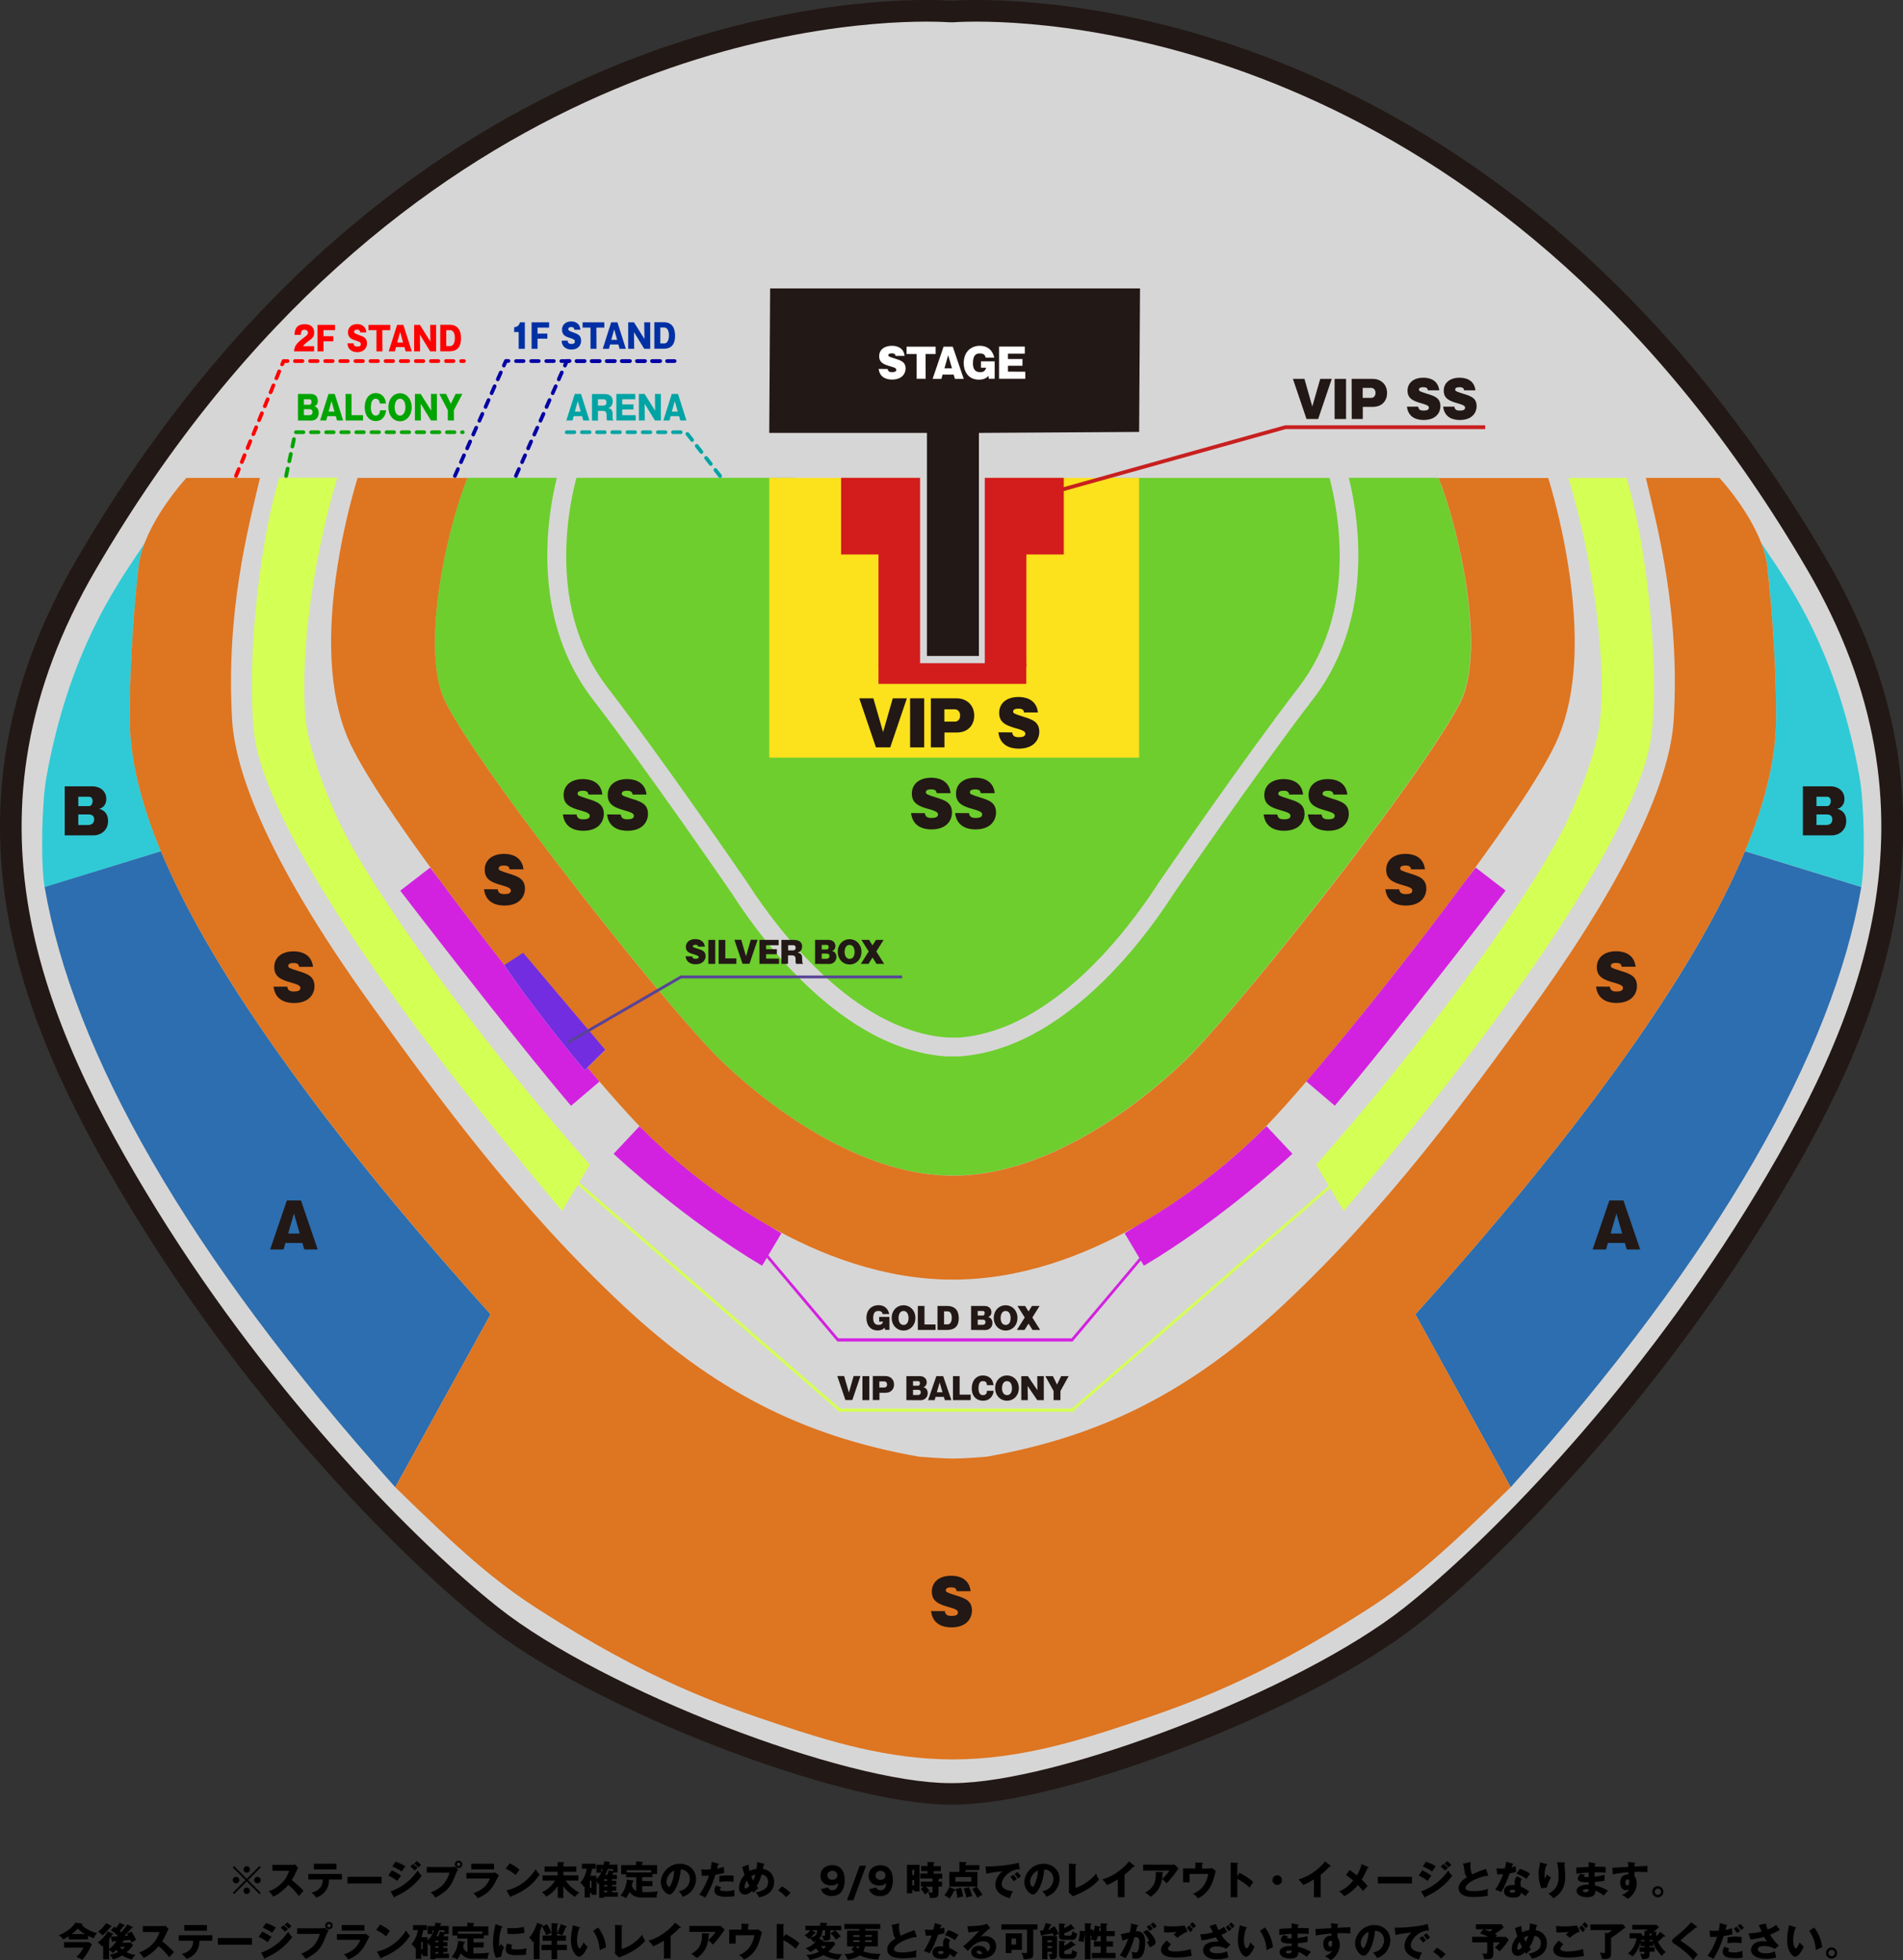 <?xml version="1.0" encoding="utf-8"?>
<!-- Generator: Adobe Illustrator 27.0.0, SVG Export Plug-In . SVG Version: 6.00 Build 0)  -->
<svg version="1.1" id="レイヤー_1" xmlns="http://www.w3.org/2000/svg" xmlns:xlink="http://www.w3.org/1999/xlink" x="0px"
	 y="0px" viewBox="0 0 1944.2 2002.8" style="enable-background:new 0 0 1944.2 2002.8;" xml:space="preserve">
<rect x="0" y="0" width="1944.2" height="2002.8" fill="#333333" stroke="none"/>
<style type="text/css">
	.st0{fill:#D7D6D6;}
	.st1{fill:#221815;}
	.st2{fill:#6DCE2E;}
	.st3{fill:#30CAD6;}
	.st4{fill:#2C6EAF;}
	.st5{fill:#FCE11D;}
	.st6{fill:#D31C1C;}
	.st7{fill:#D222E0;}
	.st8{fill:#DE7521;}
	.st9{fill:#D4FF55;}
	.st10{fill:#722DE0;}
	.st11{fill:#00A400;}
	.st12{fill:#FF0000;}
	.st13{fill:#C7201F;}
	.st14{fill:#FFFFFF;}
	.st15{fill:#584398;}
	.st16{fill:#0030A4;}
	.st17{fill:#0000A4;}
	.st18{fill:#00A4A4;}
</style>
<g id="a">
</g>
<g id="b">
	<g id="c">
		<g>
			<path class="st0" d="M973.6,1832.8c-0.3,0-0.7,0-1,0h-0.8c-0.3,0-0.7,0-1,0c-111.5,0-361.1-97-468.4-182
				c-47.2-37.4-105.8-93.9-160.6-155.1c-71.8-80.1-135.9-165.5-190.6-253.8c-50.8-81.9-111.6-191-132.4-309.6
				c-21.5-122.6,1.3-239.1,69.5-356c71.4-122.4,155.3-227.4,249.2-312c78.1-70.4,164-127.4,255.1-169.6
				c163.3-75.5,301.8-83.6,353.7-83.6c13.2,0,21.6,0.5,24.2,0.7c0.2,0,1.5-0.1,1.5-0.1s1.2,0.1,1.4,0.1c2.7-0.2,11-0.7,24.2-0.7
				c52,0,190.5,8.2,353.8,83.7c91.1,42.1,177,99.2,255.1,169.6c94,84.7,177.8,189.6,249.2,312c68.2,117,91,233.4,69.5,356
				c-20.8,118.6-81.5,227.7-132.2,309.5c-54.6,88.3-118.8,173.7-190.6,253.8c-54.8,61.2-113.4,117.7-160.6,155.1
				C1334.7,1735.8,1085.1,1832.8,973.6,1832.8L973.6,1832.8z"/>
			<path class="st1" d="M997.8,22.1c106.5,0,541.6,33.7,848.5,559.8c145.8,250,56.8,461.4-62.5,654.2
				c-120.6,194.8-268.3,342.4-348.7,406.1c-107.6,85.3-355.1,179.6-461.6,179.6c-0.5,0-1,0-1.5,0s-1,0-1.5,0
				c-106.5,0-354-94.4-461.6-179.6c-80.3-63.6-228.1-211.2-348.7-406.1C41.1,1043.3-48,831.8,97.9,581.9
				C404.8,55.8,840,22.1,946.4,22.1c15.6,0,24.2,0.7,24.2,0.7s0.5,0,1.5-0.1c1,0.1,1.5,0.1,1.5,0.1S982.1,22.1,997.8,22.1 M997.8,0
				c-12.4,0-20.8,0.4-24.3,0.7h-0.1l-1.3-0.1l-1.3,0.1h-0.1C967.2,0.4,958.8,0,946.4,0C916.9,0,869,2.4,808,13.9
				c-74.7,14-148.7,37.8-220,70.8C495.9,127.2,409.1,184.9,330.2,256c-94.8,85.4-179.4,191.3-251.4,314.7
				C60.4,602.3,45,634.3,33.1,666c-11.5,30.5-20,61.7-25.5,92.5C2.3,788-0.2,818.1,0,848c0.2,28.3,2.9,57.3,7.9,86.2
				c9.2,52.3,26.1,105.5,51.7,162.5c20.7,46.1,46.8,94.1,82,150.9c55,88.8,119.5,174.8,191.8,255.3c55.2,61.6,114.3,118.6,162,156.4
				c27.1,21.4,62.7,43.8,106.1,66.3c39.8,20.7,85,41,130.9,58.8c45.5,17.6,90.8,32.3,131,42.6c43.6,11.1,79.7,16.8,107.4,16.8
				c0.4,0,0.8,0,1.2,0h0.5c0.4,0,0.8,0,1.2,0c27.7,0,63.8-5.6,107.4-16.8c40.1-10.2,85.4-25,130.9-42.6
				c45.9-17.7,91.1-38.1,130.9-58.8c43.3-22.6,79-44.9,106.1-66.3c47.7-37.8,106.7-94.8,162-156.4
				c72.3-80.6,136.8-166.5,191.8-255.3c35.2-56.9,61.2-104.8,82-150.9c25.6-57,42.5-110.2,51.7-162.5c5.1-28.9,7.7-57.9,7.9-86.2
				c0.2-29.9-2.3-60-7.6-89.5c-5.5-30.8-14.1-62-25.5-92.5c-11.9-31.7-27.3-63.8-45.7-95.3c-72-123.4-156.6-229.2-251.4-314.7
				c-78.9-71.1-165.7-128.8-257.9-171.4c-71.2-32.9-145.2-56.7-219.9-70.8C1075.2,2.4,1027.3,0,997.8,0L997.8,0z"/>
		</g>
		<path class="st2" d="M974.2,1060.1h5.5c96-7.1,173.6-111.4,202.5-155.9c1.3-2,1.9-2.9,2.4-3.6c4.7-6.8,86.3-125.7,142.1-198.3
			c30.8-40.1,44.8-90.6,41.6-150.1c-1.5-27-6.3-49.9-10-63.9h-222.8v269.6H811.7V488.2H588.9c-3.7,14-8.6,36.9-10,63.9
			c-3.2,59.5,10.8,110,41.6,150.1c55.8,72.6,137.4,191.4,142.1,198.3c0.5,0.7,1.1,1.6,2.4,3.6c28.9,44.5,106.4,148.8,202.5,155.9
			L974.2,1060.1L974.2,1060.1z"/>
		<path class="st2" d="M973,1079.3h-6.6c-49.3-3.5-98.9-29.7-147.6-77.7c-25-24.6-48.5-53.9-70-87c-0.5-0.8-1.1-1.7-1.4-2.2
			l-0.1-0.1l-0.4-0.6C746,910.5,662.1,788,605.2,714c-33.3-43.4-49.1-99.9-45.6-163.5c1.4-25.6,5.6-47.4,9.3-62.3h-91.4
			c-7.1,16.6-20.4,58.3-27.9,106.1c-8.1,51.5-7,93.3,3.1,117.8c8,19.4,44.4,76.3,122.5,177.8c57.7,75,121.8,152.6,152.3,184.5
			l0.7,0.8c2.6,2.8,119.2,125.9,245.3,125.9s242.7-123.1,245.3-125.9l0.7-0.8c30.6-31.8,94.6-109.4,152.3-184.5
			c78.1-101.5,114.4-158.4,122.4-177.8c10.1-24.5,11.2-66.4,3.1-117.8c-7.5-47.8-20.8-89.5-27.9-106.1H1378
			c3.7,14.9,7.9,36.7,9.3,62.3c3.5,63.6-12.2,120.1-45.6,163.5c-56.9,74-140.8,196.5-141.7,197.7l-0.5,0.7c-0.3,0.5-0.9,1.3-1.4,2.2
			c-21.5,33.1-45.1,62.4-70,87c-48.7,48-98.4,74.2-147.6,77.7h-0.3L973,1079.3L973,1079.3z"/>
		<path class="st3" d="M164.5,869.7c-21-50.5-31.5-95-31.8-134.1c-0.3-44.4,3-102.9,8.9-156.3c0.9-8.2,3.2-16.6,6.4-24.8l0,0
			c-19.2,30.7-75.6,100-100.6,239.5c-4.8,26.8-6,88-1.8,112.5l0,0L164.5,869.7L164.5,869.7z"/>
		<path class="st4" d="M296.4,1092.8C235,1008,191.2,934,164.5,869.7L45.6,906.3l0,0c28.8,167.6,144.2,374.3,358.2,613.2l97.4-176.7
			C420.7,1253.6,352,1169.8,296.4,1092.8z"/>
		<polygon class="st5" points="785.9,774.1 814.7,774.1 831.3,774.1 832.8,774.1 953.5,774.1 974.9,774.1 974.9,774.1 974.9,774.1 
			996.2,774.1 1116.9,774.1 1118.4,774.1 1135,774.1 1163.8,774.1 1163.8,488.3 1014.1,488.3 1014.1,614 1014.1,689.1 974.9,689.1 
			935.7,689.1 935.6,614 935.6,488.3 785.9,488.3 		"/>
		<polygon class="st1" points="947,629.5 947,670.2 973.6,670.2 1000.1,670.2 1000.1,629.5 1000.1,442.3 1163.8,441.3 1164.7,294.7 
			973.8,294.7 786.8,294.7 785.9,442.3 947,442.3 		"/>
		<polygon class="st6" points="859.3,488.2 940,488.2 940,681.3 897.5,681.3 897.5,566.5 859.3,566.5 		"/>
		<path class="st7" d="M597.4,1093.4c-52.8-62.9-82.2-107.3-82.2-107.3l0.2-0.2c-8.1-10.4-16.2-20.8-24.3-31.3
			c-13.4-17.5-27.8-36.4-42-55.7c-5.9-7.7-9.4-12.3-9.6-12.5L408.9,910c1.1,1.5,115.8,150.9,174.5,219.8l29.1-24.8
			c-4-4.6-8-9.4-12.2-14.4L597.4,1093.4L597.4,1093.4z"/>
		<path class="st7" d="M656.8,1153.9c-2.2-2-3.4-3.1-3.5-3.2l-26.4,28.1c2.8,2.7,70.8,66.4,151.7,114.4l19.7-33.2
			c-4.4-2.6-8.8-5.3-13.2-8.1C720.4,1215.2,673.5,1170.7,656.8,1153.9L656.8,1153.9z"/>
		<path class="st8" d="M354.7,752.7c13.5,32.6,53.4,90.8,94.4,146.3c14.2,19.2,28.5,38.2,42,55.7c8,10.5,16.2,20.9,24.3,31.3
			l19.1-12.4l83.9,99.2l-18.1,17.9c4.2,5,8.3,9.8,12.2,14.4c15,17.4,28,32,38.1,42.6c1,1,3,3.2,6.1,6.3
			c16.7,16.9,63.7,61.3,128.2,98.1c53.2,30.3,118.4,55.3,188.6,55.3s135.4-25,188.6-55.3c64.6-36.7,111.5-81.2,128.2-98.1
			c3.1-3.1,5.1-5.3,6.1-6.3c10.1-10.6,23.2-25.2,38.1-42.6c34.5-40.2,79.2-95.4,121.4-150.3c13.4-17.5,27.8-36.4,42-55.7
			c41-55.6,81-113.7,94.4-146.3c18-43.5,21.3-102.4,9.9-174.9c-5.1-32.5-12.7-63.9-20.4-89.5h-112.2c7.1,16.6,20.3,58.3,27.9,106.1
			c8.1,51.5,7,93.3-3.1,117.8c-8,19.4-44.4,76.3-122.4,177.8c-57.7,75-121.8,152.6-152.3,184.4l-0.7,0.8
			c-2.6,2.8-119.2,125.9-245.3,125.9l0,0c-126.2,0-242.7-123.1-245.3-125.9l-0.7-0.8C697,1042.6,632.9,965.1,575.3,890
			c-78.1-101.5-114.5-158.4-122.5-177.8c-10.1-24.5-11.2-66.4-3.1-117.8c7.5-47.8,20.8-89.5,27.9-106.1H365.3
			c-7.7,25.6-15.3,57-20.4,89.5C333.5,650.3,336.8,709.1,354.7,752.7L354.7,752.7z"/>
		<path class="st9" d="M259.5,748.1c9.8,94.7,149.5,294.1,314.8,489.1l28.2-47.3C488.1,1061,380.9,911.4,346.8,840.4
			c-12.3-25.7-31.1-74-34.3-103.3c-5.9-55,3.4-152.5,32.1-249h-59.3C266.8,547.8,251.4,670,259.5,748.1L259.5,748.1z"/>
		<path class="st3" d="M1899.8,793.8c-25-139.5-81.4-208.8-100.6-239.5l0,0c3.2,8.3,5.5,16.6,6.4,24.8c5.9,53.5,9.2,111.9,8.9,156.3
			c-0.3,39.1-10.8,83.7-31.8,134.2l118.9,36.6l0,0C1905.8,881.9,1904.6,820.7,1899.8,793.8L1899.8,793.8z"/>
		<path class="st4" d="M1782.7,869.7c-26.8,64.3-70.5,138.3-131.9,223.1c-55.7,77-124.4,160.8-204.8,250l97.4,176.7
			c214-239,329.4-445.7,358.2-613.2l0,0L1782.7,869.7L1782.7,869.7z"/>
		<path class="st7" d="M1334.6,1104.9l29.1,24.8c58.7-68.9,173.4-218.3,174.5-219.8l-30.6-23.5c-0.2,0.3-3.7,4.8-9.6,12.5
			c-14.2,19.2-28.6,38.2-42,55.7C1413.8,1009.6,1369.1,1064.7,1334.6,1104.9L1334.6,1104.9z"/>
		<path class="st7" d="M1162.2,1251.9c-4.4,2.7-8.8,5.4-13.2,8.1l19.7,33.2c80.9-48.1,148.8-111.8,151.7-114.4l-26.4-28.1
			c-0.1,0.1-1.3,1.2-3.5,3.2C1273.7,1170.8,1226.8,1215.2,1162.2,1251.9L1162.2,1251.9z"/>
		<path class="st8" d="M1650.8,1092.8c61.3-84.8,105.1-158.8,131.9-223.1c21-50.5,31.5-95,31.8-134.2c0.3-44.4-3-102.9-8.9-156.3
			c-0.9-8.2-3.2-16.6-6.4-24.8c-11.1-28.7-32.9-55.6-42.5-66.1h-75.2c12.2,51.9,34.8,136.2,28.5,246.5
			c-2.6,44.8-27.2,132.7-145.2,295.9c-65.4,90.4-146.7,202.8-255.8,304.4c-89.7,83.5-179.5,131.8-301,153.2
			c-7.7,0.7-24.8,1.9-34.5,1.9s-26.8-1.3-34.5-1.9c-121.5-21.3-211.4-69.7-301-153.2c-109-101.6-190.4-213.9-255.8-304.4
			c-118-163.3-142.6-251.1-145.1-295.9c-6.3-110.3,16.3-194.6,28.5-246.5h-75.2c-9.6,10.6-31.4,37.5-42.5,66.2
			c-3.2,8.2-5.5,16.6-6.4,24.8c-5.9,53.5-9.2,111.9-8.9,156.3c0.3,39.1,10.8,83.7,31.8,134.2c26.8,64.2,70.6,138.2,132,223
			c55.7,77,124.4,160.8,204.8,250l-97.4,176.7c66.3,64.8,100.6,95.6,148.2,126c111.4,71.3,181.3,95.6,245.2,116.9
			c48.3,16.1,109.7,35.2,176.4,35.2s128.1-19.1,176.4-35.2c63.9-21.3,133.8-45.5,245.2-116.9c47.6-30.5,81.9-61.2,148.2-126
			l-97.4-176.7C1526.4,1253.7,1595.1,1169.8,1650.8,1092.8L1650.8,1092.8z"/>
		<path class="st9" d="M1634.6,737.2c-3.1,29.2-21.9,77.6-34.3,103.3c-34.1,70.9-141.3,220.6-255.7,349.5l28.2,47.3
			c165.3-195,305-394.5,314.8-489.1c8.1-78.1-7.3-200.3-25.9-259.9h-59.3C1631.2,584.7,1640.5,682.2,1634.6,737.2L1634.6,737.2z"/>
		<path class="st10" d="M597.4,1093.4l2.9-2.9l18.1-17.9l-83.9-99.2l-19.1,12.4l-0.2,0.2C515.2,986.1,544.6,1030.5,597.4,1093.4
			L597.4,1093.4z"/>
		<path class="st1" d="M1429.5,908.6c0.5,3.8,2.8,4.9,6.8,4.9s6.6-0.9,6.6-3.5c0-1.8-0.8-3.2-9.2-5.5c-10.4-2.9-17.5-5.9-17.5-15.8
			s7.6-16.3,19.8-16.3c5.6,0,18.2,1.5,19.8,15.8h-14.2c-0.4-3.2-2.6-3.9-5.8-3.9c-1.9,0-5.3,0.3-5.3,2.9c0,1.8,0.4,2.2,10.5,5.4
			c8.7,2.7,16.2,5.1,16.2,15.4c0,7.2-4.8,17.2-21,17.2c-6.8,0-19.1-2-20.8-16.7L1429.5,908.6L1429.5,908.6z"/>
		<path class="st1" d="M508.5,908.6c0.5,3.8,2.8,4.9,6.8,4.9s6.6-0.9,6.6-3.5c0-1.8-0.8-3.2-9.2-5.5c-10.4-2.9-17.5-5.9-17.5-15.8
			s7.6-16.3,19.8-16.3c5.6,0,18.2,1.5,19.8,15.8h-14.2c-0.4-3.2-2.6-3.9-5.8-3.9c-1.9,0-5.3,0.3-5.3,2.9c0,1.8,0.4,2.2,10.5,5.4
			c8.7,2.7,16.3,5.1,16.3,15.4c0,7.2-4.8,17.2-21,17.2c-6.8,0-19.1-2-20.8-16.7L508.5,908.6L508.5,908.6z"/>
		<path class="st1" d="M1644.7,1008.1c0.5,3.8,2.8,4.9,6.8,4.9s6.6-0.9,6.6-3.5c0-1.8-0.8-3.2-9.2-5.5c-10.4-2.9-17.5-5.9-17.5-15.8
			s7.6-16.3,19.8-16.3c5.6,0,18.2,1.5,19.8,15.8h-14.2c-0.4-3.2-2.6-3.9-5.8-3.9c-1.9,0-5.3,0.3-5.3,2.9c0,1.8,0.4,2.2,10.5,5.4
			c8.7,2.7,16.2,5.1,16.2,15.4c0,7.2-4.8,17.2-21,17.2c-6.8,0-19.1-2-20.8-16.7L1644.7,1008.1L1644.7,1008.1z"/>
		<path class="st1" d="M293.5,1008.1c0.5,3.8,2.8,4.9,6.8,4.9s6.6-0.9,6.6-3.5c0-1.8-0.8-3.2-9.2-5.5c-10.4-2.9-17.5-5.9-17.5-15.8
			S287.8,972,300,972c5.6,0,18.1,1.5,19.8,15.8h-14.2c-0.4-3.2-2.6-3.9-5.8-3.9c-1.9,0-5.3,0.3-5.3,2.9c0,1.8,0.4,2.2,10.5,5.4
			c8.7,2.7,16.3,5.1,16.3,15.4c0,7.2-4.8,17.2-21,17.2c-6.8,0-19.1-2-20.8-16.7L293.5,1008.1L293.5,1008.1z"/>
		<path class="st1" d="M965.3,1646.1c0.5,3.8,2.8,4.9,6.8,4.9s6.6-0.9,6.6-3.5c0-1.8-0.8-3.2-9.2-5.5c-10.4-2.9-17.5-5.9-17.5-15.8
			s7.6-16.3,19.8-16.3c5.6,0,18.2,1.5,19.8,15.8h-14.2c-0.4-3.2-2.6-3.9-5.8-3.9c-1.9,0-5.3,0.3-5.3,2.9c0,1.8,0.4,2.2,10.5,5.4
			c8.7,2.7,16.2,5.1,16.2,15.4c0,7.2-4.8,17.2-21,17.2c-6.8,0-19.1-2-20.8-16.7L965.3,1646.1L965.3,1646.1z"/>
		<path class="st1" d="M1642.7,1269.9l-1.9,6.7h-13.7l17.1-50.1h14.4l17.1,50.1H1662l-2-6.7H1642.7L1642.7,1269.9z M1657.3,1260.3
			l-5.9-20.4l-5.9,20.4H1657.3L1657.3,1260.3z"/>
		<path class="st1" d="M291.6,1269.9l-1.9,6.7H276l17.1-50.1h14.4l17.1,50.1h-13.7l-2-6.7H291.6L291.6,1269.9z M306.2,1260.3
			l-5.9-20.4l-5.9,20.4H306.2L306.2,1260.3z"/>
		<path class="st1" d="M1841.9,853.5v-50.1h28.1c8.6,0,14.4,5.3,14.4,12.9c0,4.5-2.1,7-3.4,8.1c-1.2,1.1-2.2,1.5-3.8,2
			c6.1,1.7,9,6.1,9,12.4c0,9.3-7,14.7-15,14.7L1841.9,853.5L1841.9,853.5z M1855.8,823.6h10.9c2.1,0,3.7-2.1,3.7-5.3
			c0-1.4-0.6-4.3-3.7-4.3h-10.9V823.6L1855.8,823.6z M1855.8,842.9h10.3c3,0,5.9-1.7,5.9-5.7s-2.6-5.1-5.9-5.1h-10.3V842.9
			L1855.8,842.9z"/>
		<path class="st1" d="M66.1,853.5v-50.1h28.1c8.6,0,14.4,5.3,14.4,12.9c0,4.5-2.1,7-3.4,8.1c-1.2,1.1-2.2,1.5-3.8,2
			c6.1,1.7,9,6.1,9,12.4c0,9.3-7,14.7-15,14.7L66.1,853.5L66.1,853.5z M80,823.6h10.9c2.1,0,3.7-2.1,3.7-5.3c0-1.4-0.6-4.3-3.7-4.3
			H80V823.6L80,823.6z M80,842.9h10.3c3,0,5.9-1.7,5.9-5.7s-2.6-5.1-5.9-5.1H80V842.9L80,842.9z"/>
		<g>
			<path class="st1" d="M1340.7,415.3l8.1-28.2h11.8l-13.9,41h-11.9l-13.9-41h11.8L1340.7,415.3L1340.7,415.3z"/>
			<path class="st1" d="M1375.2,428.1h-11.7v-41h11.7V428.1z"/>
			<path class="st1" d="M1380.9,387.1h21.6c7.6,0,14.6,5,14.6,14.5c0,7.4-4.7,14.1-14.6,14.1h-10.2v12.4H1381L1380.9,387.1
				L1380.9,387.1z M1392.2,406.5h8.7c2.4,0,4.4-1.8,4.4-5.1c0-3.1-1.9-5.1-4.4-5.1h-8.7V406.5L1392.2,406.5z"/>
			<path class="st1" d="M1448.9,415.5c0.4,3.1,2.3,4,5.5,4s5.4-0.7,5.4-2.9c0-1.5-0.7-2.6-7.5-4.5c-8.5-2.4-14.3-4.9-14.3-12.9
				s6.2-13.3,16.2-13.3c4.6,0,14.8,1.2,16.2,12.9h-11.6c-0.3-2.6-2.2-3.2-4.8-3.2c-1.6,0-4.3,0.2-4.3,2.4c0,1.5,0.3,1.8,8.6,4.4
				c7.1,2.2,13.3,4.1,13.3,12.6c0,5.9-3.9,14.1-17.2,14.1c-5.6,0-15.6-1.6-17-13.6H1448.9L1448.9,415.5z"/>
			<path class="st1" d="M1485.9,415.5c0.4,3.1,2.3,4,5.5,4s5.4-0.7,5.4-2.9c0-1.5-0.7-2.6-7.5-4.5c-8.5-2.4-14.3-4.9-14.3-12.9
				s6.2-13.3,16.2-13.3c4.6,0,14.8,1.2,16.2,12.9h-11.6c-0.3-2.6-2.2-3.2-4.8-3.2c-1.6,0-4.3,0.2-4.3,2.4c0,1.5,0.3,1.8,8.6,4.4
				c7.1,2.2,13.3,4.1,13.3,12.6c0,5.9-3.9,14.1-17.2,14.1c-5.6,0-15.6-1.6-17-13.6H1485.9L1485.9,415.5z"/>
		</g>
		<g>
			<path class="st11" d="M304.4,429.6v-27.1h13.3c4.2,0,7,2.8,7,7s-2.4,5.1-3.4,5.6c4.1,1.4,4.3,5.1,4.3,6.7c0,4.9-3.2,7.9-7.3,7.9
				L304.4,429.6L304.4,429.6z M310.5,413.5h5.5c1.6,0,2.3-1.5,2.3-3c0-0.7-0.3-2.6-2.3-2.6h-5.5V413.5L310.5,413.5z M310.5,424.2
				h5.5c1.7,0,3.3-0.9,3.3-3.2c0-2.5-1.8-2.9-3.3-2.9h-5.5V424.2z"/>
			<path class="st11" d="M334.5,425.2l-1.2,4.4H327l8.6-27.1h6.4l8.6,27.1h-6.3l-1.2-4.4H334.5z M341.7,420.5l-3-10.7l-3,10.7H341.7
				L341.7,420.5z"/>
			<path class="st11" d="M353,429.6v-27.1h6.1v21.7h11.8v5.4H353L353,429.6z"/>
			<path class="st11" d="M388.1,412.3c-0.5-3.7-2.3-4.9-4.3-4.9c-4.3,0-4.9,5.4-4.9,9c0,1.9,0.3,8.2,5,8.2c4,0,4.3-4.2,4.4-5.4h6.1
				c-0.1,1.5-0.3,3.6-2,6.4c-1.4,2.2-4,4.6-8.5,4.6c-6.7,0-11.3-5.6-11.3-14.1s4.4-14.5,11.3-14.5c3.9,0,9.6,2.1,10.4,10.6
				L388.1,412.3L388.1,412.3z"/>
			<path class="st11" d="M408.7,430.4c-6.7,0-11.9-5.7-11.9-14.3s5.2-14.3,11.9-14.3s11.9,5.8,11.9,14.3S415.4,430.4,408.7,430.4z
				 M408.7,407.4c-4.8,0-5.5,6.4-5.5,8.6s0.7,8.6,5.5,8.6s5.5-6.5,5.5-8.6S413.6,407.4,408.7,407.4z"/>
			<path class="st11" d="M440.3,429.6l-10.5-17.1l0.2,17.1h-6.1v-27.1h5.9l10.7,17.1l-0.2-17.1h6.1v27.1H440.3L440.3,429.6z"/>
			<path class="st11" d="M463.8,429.6h-6.3v-10.5l-8.7-16.7h6.9l4.9,10.1l4.9-10.1h6.9l-8.7,16.7L463.8,429.6L463.8,429.6z"/>
		</g>
		<g>
			<path class="st12" d="M320.9,359h-20.5c0.3-4.7,2-8,8.8-13.1c4.4-3.3,5.4-4,5.4-5.9c0-2.6-2.2-3.1-3.5-3.1
				c-3.5,0-3.6,2.6-3.8,5.2h-6.4c0.1-3.8,0.7-10.9,10.6-10.9c4.5,0,9.5,2.1,9.5,8.7c0,4-1.8,5.6-4.9,7.9c-4.6,3.3-5.4,4.3-6.5,5.9
				h11.3V359L320.9,359z"/>
			<path class="st12" d="M340.5,343.5v5.2h-10V359h-6.1v-27.1h17.9v5.4h-11.8v6.2H340.5L340.5,343.5z"/>
			<path class="st12" d="M361.2,350.7c0.2,2.5,1.4,3.4,3.9,3.4s3.5-0.8,3.5-2.5c0-1.4-0.6-2.3-4.6-3.5c-5.4-1.6-8.5-3.2-8.5-8.8
				c0-4.3,3.3-8.2,9.4-8.2c2,0,4.3,0.5,6,1.8c2.9,2.2,3.2,5.2,3.4,6.7H368c-0.2-2.2-1.5-2.8-3.2-2.8c-1.1,0-3,0.2-3,2.2
				c0,1.1,0.4,1.7,4.7,3.2c5,1.8,8.4,2.9,8.4,8.8c0,3.8-2.5,8.8-10,8.8c-4.3,0-9.6-2.1-9.9-9L361.2,350.7L361.2,350.7z"/>
			<path class="st12" d="M390.7,359h-6.1v-21.7h-8.1v-5.4h22.2v5.4h-8.1L390.7,359L390.7,359z"/>
			<path class="st12" d="M404.6,354.6l-1.2,4.4h-6.3l8.6-27.1h6.4l8.6,27.1h-6.3l-1.2-4.4H404.6L404.6,354.6z M411.8,349.9l-3-10.7
				l-3,10.7H411.8L411.8,349.9z"/>
			<path class="st12" d="M439.5,359L429,341.9l0.2,17.1h-6.1v-27.1h5.9l10.7,17.1l-0.2-17.1h6.1V359H439.5L439.5,359z"/>
			<path class="st12" d="M449.8,331.8h9.5c8.6,0,11.7,5.9,11.7,13.8c0,11.3-6.2,13.3-11.7,13.3h-9.5V331.8L449.8,331.8z
				 M455.9,353.6h3.9c4.9,0,4.9-7.3,4.9-8.3c0-4.2-1.4-8-4.9-8h-3.9V353.6L455.9,353.6z"/>
		</g>
		<polygon class="st13" points="1072.5,505.7 1071.4,502 1313.1,434.5 1517.4,434.5 1517.4,438.4 1313.6,438.4 		"/>
		<path class="st11" d="M292.3,488.2c-0.1,0-0.3,0-0.4,0c-1-0.2-1.7-1.2-1.5-2.3l1.6-7.5c0.2-1,1.2-1.7,2.3-1.5s1.7,1.2,1.5,2.3
			l-1.6,7.5C294,487.6,293.2,488.2,292.3,488.2L292.3,488.2z M295.5,473.2c-0.1,0-0.3,0-0.4,0c-1-0.2-1.7-1.2-1.5-2.3l1.6-7.5
			c0.2-1,1.2-1.7,2.3-1.5c1,0.2,1.7,1.2,1.5,2.3l-1.6,7.5C297.2,472.5,296.4,473.2,295.5,473.2L295.5,473.2z M298.7,458.1
			c-0.1,0-0.3,0-0.4,0c-1-0.2-1.7-1.2-1.5-2.3l1.6-7.5c0.2-1,1.2-1.7,2.3-1.5c1,0.2,1.7,1.2,1.5,2.3l-1.6,7.5
			C300.4,457.5,299.6,458.1,298.7,458.1L298.7,458.1z M472.8,443.5H472c-1.1,0-1.9-0.9-1.9-1.9s0.9-1.9,1.9-1.9h0.8
			c1.1,0,1.9,0.9,1.9,1.9S473.9,443.5,472.8,443.5z M464.3,443.5h-7.7c-1.1,0-1.9-0.9-1.9-1.9s0.9-1.9,1.9-1.9h7.7
			c1.1,0,1.9,0.9,1.9,1.9S465.4,443.5,464.3,443.5z M448.9,443.5h-7.7c-1.1,0-1.9-0.9-1.9-1.9s0.9-1.9,1.9-1.9h7.7
			c1.1,0,1.9,0.9,1.9,1.9S449.9,443.5,448.9,443.5z M433.4,443.5h-7.7c-1.1,0-1.9-0.9-1.9-1.9s0.9-1.9,1.9-1.9h7.7
			c1.1,0,1.9,0.9,1.9,1.9S434.5,443.5,433.4,443.5z M418,443.5h-7.7c-1.1,0-1.9-0.9-1.9-1.9s0.9-1.9,1.9-1.9h7.7
			c1.1,0,1.9,0.9,1.9,1.9S419.1,443.5,418,443.5z M402.6,443.5h-7.7c-1.1,0-1.9-0.9-1.9-1.9s0.9-1.9,1.9-1.9h7.7
			c1.1,0,1.9,0.9,1.9,1.9S403.7,443.5,402.6,443.5z M387.2,443.5h-7.7c-1.1,0-1.9-0.9-1.9-1.9s0.9-1.9,1.9-1.9h7.7
			c1.1,0,1.9,0.9,1.9,1.9S388.2,443.5,387.2,443.5z M371.7,443.5H364c-1.1,0-1.9-0.9-1.9-1.9s0.9-1.9,1.9-1.9h7.7
			c1.1,0,1.9,0.9,1.9,1.9S372.8,443.5,371.7,443.5z M356.3,443.5h-7.7c-1.1,0-1.9-0.9-1.9-1.9s0.9-1.9,1.9-1.9h7.7
			c1.1,0,1.9,0.9,1.9,1.9S357.4,443.5,356.3,443.5z M340.9,443.5h-7.7c-1.1,0-1.9-0.9-1.9-1.9s0.9-1.9,1.9-1.9h7.7
			c1.1,0,1.9,0.9,1.9,1.9S341.9,443.5,340.9,443.5z M325.4,443.5h-7.7c-1.1,0-1.9-0.9-1.9-1.9s0.9-1.9,1.9-1.9h7.7
			c1.1,0,1.9,0.9,1.9,1.9S326.5,443.5,325.4,443.5z M310,443.5h-7.7c-1.1,0-1.9-0.9-1.9-1.9s0.9-1.9,1.9-1.9h7.7
			c1.1,0,1.9,0.9,1.9,1.9S311.1,443.5,310,443.5z"/>
		<path class="st12" d="M241.1,488.2c-0.2,0-0.5,0-0.7-0.1c-1-0.4-1.4-1.5-1.1-2.5l2.9-7.1c0.4-1,1.5-1.5,2.5-1
			c1,0.4,1.4,1.5,1.1,2.5l-2.9,7.1C242.6,487.8,241.9,488.2,241.1,488.2L241.1,488.2z M247,474c-0.2,0-0.5,0-0.7-0.1
			c-1-0.4-1.4-1.5-1.1-2.5l2.9-7.1c0.4-1,1.5-1.5,2.5-1c1,0.4,1.4,1.5,1.1,2.5l-2.9,7.1C248.5,473.5,247.8,474,247,474L247,474z
			 M252.9,459.7c-0.2,0-0.5,0-0.7-0.1c-1-0.4-1.4-1.5-1.1-2.5l2.9-7.1c0.4-1,1.5-1.5,2.5-1c1,0.4,1.5,1.5,1,2.5l-2.9,7.1
			C254.4,459.3,253.6,459.7,252.9,459.7L252.9,459.7z M258.8,445.5c-0.2,0-0.5,0-0.7-0.1c-1-0.4-1.5-1.5-1-2.5l2.9-7.1
			c0.4-1,1.5-1.5,2.5-1c1,0.4,1.5,1.5,1,2.5l-2.9,7.1C260.2,445,259.5,445.5,258.8,445.5L258.8,445.5z M264.6,431.2
			c-0.2,0-0.5,0-0.7-0.1c-1-0.4-1.5-1.5-1-2.5l2.9-7.1c0.4-1,1.5-1.5,2.5-1c1,0.4,1.5,1.5,1,2.5l-2.9,7.1
			C266.1,430.7,265.4,431.2,264.6,431.2L264.6,431.2z M270.5,416.9c-0.2,0-0.5,0-0.7-0.1c-1-0.4-1.5-1.5-1-2.5l2.9-7.1
			c0.4-1,1.5-1.5,2.5-1c1,0.4,1.5,1.5,1,2.5l-2.9,7.1C272,416.5,271.3,416.9,270.5,416.9L270.5,416.9z M276.4,402.7
			c-0.2,0-0.5,0-0.7-0.1c-1-0.4-1.5-1.5-1-2.5l2.9-7.1c0.4-1,1.5-1.5,2.5-1c1,0.4,1.5,1.5,1,2.5l-2.9,7.1
			C277.9,402.2,277.2,402.7,276.4,402.7L276.4,402.7z M282.3,388.4c-0.2,0-0.5,0-0.7-0.1c-1-0.4-1.5-1.5-1-2.5l2.9-7.1
			c0.4-1,1.5-1.5,2.5-1c1,0.4,1.5,1.5,1,2.5l-2.9,7.1C283.8,388,283,388.4,282.3,388.4L282.3,388.4z M288.2,374.2
			c-0.2,0-0.5,0-0.7-0.1c-1-0.4-1.5-1.5-1-2.5l1.4-3.4c0.3-0.7,1-1.2,1.8-1.2h4.1c1.1,0,1.9,0.9,1.9,1.9s-0.9,1.9-1.9,1.9H291
			l-0.9,2.2C289.6,373.7,288.9,374.2,288.2,374.2z M474,370.8h-2.9c-1.1,0-1.9-0.9-1.9-1.9s0.9-1.9,1.9-1.9h2.9
			c1.1,0,1.9,0.9,1.9,1.9S475,370.8,474,370.8z M463.3,370.8h-7.7c-1.1,0-1.9-0.9-1.9-1.9s0.9-1.9,1.9-1.9h7.7
			c1.1,0,1.9,0.9,1.9,1.9S464.4,370.8,463.3,370.8z M447.9,370.8h-7.7c-1.1,0-1.9-0.9-1.9-1.9s0.9-1.9,1.9-1.9h7.7
			c1.1,0,1.9,0.9,1.9,1.9S449,370.8,447.9,370.8z M432.5,370.8h-7.7c-1.1,0-1.9-0.9-1.9-1.9s0.9-1.9,1.9-1.9h7.7
			c1.1,0,1.9,0.9,1.9,1.9S433.6,370.8,432.5,370.8z M417.1,370.8h-7.7c-1.1,0-1.9-0.9-1.9-1.9s0.9-1.9,1.9-1.9h7.7
			c1.1,0,1.9,0.9,1.9,1.9S418.1,370.8,417.1,370.8z M401.6,370.8h-7.7c-1.1,0-1.9-0.9-1.9-1.9s0.9-1.9,1.9-1.9h7.7
			c1.1,0,1.9,0.9,1.9,1.9S402.7,370.8,401.6,370.8z M386.2,370.8h-7.7c-1.1,0-1.9-0.9-1.9-1.9s0.9-1.9,1.9-1.9h7.7
			c1.1,0,1.9,0.9,1.9,1.9S387.3,370.8,386.2,370.8z M370.8,370.8h-7.7c-1.1,0-1.9-0.9-1.9-1.9s0.9-1.9,1.9-1.9h7.7
			c1.1,0,1.9,0.9,1.9,1.9S371.8,370.8,370.8,370.8z M355.3,370.8h-7.7c-1.1,0-1.9-0.9-1.9-1.9s0.9-1.9,1.9-1.9h7.7
			c1.1,0,1.9,0.9,1.9,1.9S356.4,370.8,355.3,370.8z M339.9,370.8h-7.7c-1.1,0-1.9-0.9-1.9-1.9s0.9-1.9,1.9-1.9h7.7
			c1.1,0,1.9,0.9,1.9,1.9S341,370.8,339.9,370.8z M324.5,370.8h-7.7c-1.1,0-1.9-0.9-1.9-1.9s0.9-1.9,1.9-1.9h7.7
			c1.1,0,1.9,0.9,1.9,1.9S325.5,370.8,324.5,370.8z M309,370.8h-7.7c-1.1,0-1.9-0.9-1.9-1.9s0.9-1.9,1.9-1.9h7.7
			c1.1,0,1.9,0.9,1.9,1.9S310.1,370.8,309,370.8z"/>
		<g>
			<path class="st14" d="M906.9,377c0.3,2.5,1.8,3.2,4.5,3.2s4.3-0.6,4.3-2.3c0-1.2-0.5-2.1-6-3.6c-6.8-1.9-11.5-3.9-11.5-10.3
				s5-10.7,13-10.7c3.7,0,11.9,1,13,10.3h-9.3c-0.2-2.1-1.7-2.6-3.8-2.6c-1.2,0-3.5,0.2-3.5,1.9c0,1.2,0.3,1.4,6.9,3.5
				c5.7,1.8,10.7,3.3,10.7,10.1c0,4.7-3.2,11.3-13.8,11.3c-4.5,0-12.5-1.3-13.7-10.9L906.9,377L906.9,377z"/>
			<path class="st14" d="M945.7,387h-9.2v-25.3h-10.3v-7.5h29.7v7.5h-10.3L945.7,387L945.7,387z"/>
			<path class="st14" d="M963,382.7l-1.2,4.4h-9l11.2-32.9h9.4l11.2,32.9h-9l-1.3-4.4H963L963,382.7z M972.6,376.3l-3.9-13.4
				l-3.8,13.4H972.6L972.6,376.3z"/>
			<path class="st14" d="M1007,365.4c-0.8-3.9-3.6-4.3-6.2-4.3c-4.1,0-6.8,2.4-6.8,10.1c0,9,5.6,9,7.5,9s4.7-0.1,6-4.5h-5.3v-6.5h14
				V387h-6l-0.4-3c-1.1,1.2-3.5,3.9-9.7,3.9c-10.7,0-15.5-8.1-15.5-17c0-11.9,7.9-17.6,16.3-17.6c12.1,0,14.3,9.8,14.9,12.1H1007
				L1007,365.4z"/>
			<path class="st14" d="M1047.5,379.8v7.2h-26.8v-32.9h26.3v7.2h-17.2v5.5h14.8v6.9h-14.8v6L1047.5,379.8L1047.5,379.8z"/>
		</g>
		<g>
			<path class="st1" d="M901.8,1342.6c-0.6-2.9-2.7-3.2-4.6-3.2c-3,0-5.1,1.8-5.1,7.5c0,6.7,4.2,6.7,5.6,6.7s3.5-0.1,4.5-3.3h-4
				v-4.8h10.5v13.2h-4.5l-0.3-2.3c-0.8,0.9-2.6,2.9-7.2,2.9c-8,0-11.5-6-11.5-12.7c0-8.9,5.9-13.1,12.2-13.1c9,0,10.7,7.3,11.1,9
				L901.8,1342.6L901.8,1342.6z"/>
			<path class="st1" d="M923.1,1359.4c-6.8,0-12.1-5.3-12.1-12.9s5.3-12.9,12.1-12.9s12.1,5.4,12.1,12.9S930,1359.4,923.1,1359.4z
				 M923.1,1339.4c-4,0-5.1,4.2-5.1,7.3s1.3,7,5.1,7s5.1-3.5,5.1-7.1S926.7,1339.4,923.1,1339.4z"/>
			<path class="st1" d="M937.7,1358.8v-24.5h6.8v18.9h11.3v5.6H937.7L937.7,1358.8z"/>
			<path class="st1" d="M957.8,1334.3h9.6c8.8,0,12.1,5.1,12.1,12.5c0,9.6-5.6,12-12.1,12h-9.6V1334.3L957.8,1334.3z M964.5,1353.1
				h3.6c4.3,0,4.3-6.1,4.3-6.8c0-3.6-1.3-6.5-4.3-6.5h-3.6V1353.1z"/>
			<path class="st1" d="M992.1,1358.8v-24.5h13.8c4.2,0,7,2.6,7,6.3c0,2.2-1,3.4-1.6,4c-0.6,0.5-1.1,0.7-1.8,1c3,0.8,4.4,3,4.4,6.1
				c0,4.5-3.4,7.2-7.3,7.2L992.1,1358.8L992.1,1358.8z M998.9,1344.1h5.3c1,0,1.8-1.1,1.8-2.6c0-0.7-0.3-2.1-1.8-2.1h-5.3V1344.1z
				 M998.9,1353.6h5c1.5,0,2.9-0.8,2.9-2.8s-1.3-2.5-2.9-2.5h-5V1353.6z"/>
			<path class="st1" d="M1027.4,1359.4c-6.8,0-12.1-5.3-12.1-12.9s5.3-12.9,12.1-12.9c6.8,0,12.1,5.4,12.1,12.9
				S1034.3,1359.4,1027.4,1359.4z M1027.4,1339.4c-4,0-5.1,4.2-5.1,7.3s1.3,7,5.1,7c3.8,0,5.1-3.5,5.1-7.1
				S1031.1,1339.4,1027.4,1339.4z"/>
			<path class="st1" d="M1050.8,1352.3l-4.1,6.5h-7.8l8-12.7l-7.4-11.8h7.8l3.5,5.6l3.5-5.6h7.8l-7.4,11.8l8,12.7h-7.8
				L1050.8,1352.3L1050.8,1352.3z"/>
		</g>
		<g>
			<path class="st1" d="M707.3,977.2c0.2,1.8,1.4,2.4,3.3,2.4s3.2-0.4,3.2-1.7c0-0.9-0.4-1.5-4.5-2.7c-5.1-1.4-8.6-2.9-8.6-7.7
				s3.7-8,9.7-8c2.7,0,8.9,0.8,9.7,7.7h-6.9c-0.2-1.6-1.3-1.9-2.8-1.9c-0.9,0-2.6,0.2-2.6,1.4c0,0.9,0.2,1.1,5.1,2.6
				c4.2,1.3,8,2.5,8,7.5c0,3.5-2.4,8.4-10.3,8.4c-3.3,0-9.3-1-10.2-8.2L707.3,977.2L707.3,977.2z"/>
			<path class="st1" d="M730.7,984.8h-7v-24.5h7V984.8z"/>
			<path class="st1" d="M734.2,984.8v-24.5h6.8v18.9h11.3v5.6H734.2L734.2,984.8z"/>
			<path class="st1" d="M762.2,977.1l4.8-16.9h7l-8.3,24.5h-7.1l-8.3-24.5h7L762.2,977.1L762.2,977.1z"/>
			<path class="st1" d="M795.9,979.4v5.4h-20v-24.5h19.6v5.4h-12.8v4.1h11v5.1h-11v4.5H795.9L795.9,979.4z"/>
			<path class="st1" d="M819.6,981.6c0,1,0,2.4,0.8,2.7v0.5h-7c-0.2-0.4-0.6-1-0.6-2.6v-2.7c0-2.4-1.4-3.4-3.4-3.4h-4.3v8.7h-6.8
				v-24.5h12.9c5.8,0,8.3,3,8.3,6.7c0,4.8-3.5,6-4.7,6.4c1.3,0.2,4.7,0.5,4.7,5.1L819.6,981.6L819.6,981.6z M805.2,971h5.5
				c0.8,0,2.2-0.7,2.2-2.7c0-1.8-1.2-2.6-2.2-2.6h-5.5V971z"/>
			<path class="st1" d="M832.7,984.8v-24.5h13.8c4.2,0,7,2.6,7,6.3c0,2.2-1,3.4-1.6,4c-0.6,0.5-1.1,0.7-1.8,1c3,0.8,4.4,3,4.4,6.1
				c0,4.5-3.4,7.2-7.3,7.2L832.7,984.8L832.7,984.8z M839.5,970.1h5.3c1,0,1.8-1,1.8-2.6c0-0.7-0.3-2.1-1.8-2.1h-5.3V970.1z
				 M839.5,979.6h5c1.5,0,2.9-0.8,2.9-2.8s-1.3-2.5-2.9-2.5h-5V979.6z"/>
			<path class="st1" d="M868,985.4c-6.8,0-12.1-5.3-12.1-12.9s5.3-12.9,12.1-12.9s12.1,5.4,12.1,12.9S874.9,985.4,868,985.4z
				 M868,965.4c-4,0-5.1,4.2-5.1,7.3s1.3,7,5.1,7s5.1-3.5,5.1-7.1S871.7,965.4,868,965.4z"/>
			<path class="st1" d="M891.4,978.3l-4.1,6.5h-7.8l8-12.7l-7.4-11.8h7.8l3.5,5.6l3.5-5.6h7.8l-7.4,11.8l8,12.7h-7.8L891.4,978.3z"
				/>
		</g>
		<polygon class="st7" points="1095.9,1370.5 855.6,1370.5 855.6,1367.6 1094.6,1367.6 1172.1,1275.7 1174.3,1277.5 		"/>
		<g>
			<path class="st1" d="M867.3,1422.8l4.8-16.9h7l-8.3,24.5h-7.1l-8.3-24.5h7L867.3,1422.8L867.3,1422.8z"/>
			<path class="st1" d="M888.1,1430.5h-7V1406h7V1430.5z"/>
			<path class="st1" d="M891.7,1405.9h12.9c4.6,0,8.8,3,8.8,8.7c0,4.4-2.8,8.4-8.8,8.4h-6.1v7.4h-6.8L891.7,1405.9L891.7,1405.9z
				 M898.4,1417.6h5.2c1.4,0,2.7-1.1,2.7-3.1c0-1.8-1.2-3.1-2.7-3.1h-5.2V1417.6L898.4,1417.6z"/>
			<path class="st1" d="M926,1430.5V1406h13.8c4.2,0,7,2.6,7,6.3c0,2.2-1,3.4-1.6,4c-0.6,0.5-1.1,0.7-1.8,1c3,0.8,4.4,3,4.4,6.1
				c0,4.5-3.4,7.2-7.3,7.2L926,1430.5L926,1430.5z M932.8,1415.8h5.3c1,0,1.8-1.1,1.8-2.6c0-0.7-0.3-2.1-1.8-2.1h-5.3V1415.8z
				 M932.8,1425.3h5c1.5,0,2.9-0.8,2.9-2.8s-1.3-2.5-2.9-2.5h-5V1425.3z"/>
			<path class="st1" d="M955.8,1427.2l-0.9,3.3h-6.7l8.4-24.5h7l8.4,24.5h-6.7l-1-3.3H955.8L955.8,1427.2z M962.9,1422.5l-2.9-10
				l-2.9,10H962.9z"/>
			<path class="st1" d="M973.6,1430.5V1406h6.8v18.9h11.3v5.6H973.6L973.6,1430.5z"/>
			<path class="st1" d="M1008.3,1415.2c-0.2-3.8-2.3-4.1-4.2-4.1c-3,0-4.4,2.4-4.4,7.6c0,0.7,0,3.8,1.7,5.6c0.5,0.6,1.2,1.1,2.9,1.1
				c3.7,0,4-2.9,4-4.4h6.8c-0.1,1.5-0.2,3.1-1.7,5.4c-1.5,2.4-4.3,4.7-9.1,4.7c-6.5,0-11.5-4.4-11.5-12.7c0-7.8,4.5-13.1,11.5-13.1
				c2.5,0,5.7,0.8,8,3.2c2.2,2.4,2.6,5.7,2.8,6.7L1008.3,1415.2L1008.3,1415.2z"/>
			<path class="st1" d="M1028.8,1431.1c-6.8,0-12.1-5.3-12.1-12.9s5.3-12.9,12.1-12.9c6.8,0,12.1,5.4,12.1,12.9
				S1035.7,1431.1,1028.8,1431.1z M1028.8,1411.1c-4,0-5.1,4.2-5.1,7.3s1.3,7,5.1,7s5.1-3.5,5.1-7.1S1032.5,1411.1,1028.8,1411.1z"
				/>
			<path class="st1" d="M1059.7,1430.5l-9.8-14.4l0.2,14.4h-6.7V1406h6.7l9.8,14.4l-0.2-14.4h6.7v24.5H1059.7L1059.7,1430.5z"/>
			<path class="st1" d="M1083.4,1430.5h-7v-9.3l-8.4-15.2h7.7l4.2,8.6l4.2-8.6h7.7l-8.4,15.2L1083.4,1430.5L1083.4,1430.5z"/>
		</g>
		<polygon class="st9" points="1095.8,1442.2 855.6,1442.2 855.6,1439.3 1094.7,1439.3 1370,1200.6 1371.9,1202.8 		"/>
		<polygon class="st15" points="581.2,1066.2 579.7,1063.7 695.3,996.7 921.7,996.7 921.7,999.6 696.1,999.6 		"/>
		<g>
			<path class="st1" d="M944.9,830.8c0.5,3.8,2.8,4.9,6.8,4.9s6.6-0.9,6.6-3.5c0-1.8-0.8-3.2-9.2-5.5c-10.4-2.9-17.5-5.9-17.5-15.8
				s7.6-16.3,19.8-16.3c5.6,0,18.2,1.5,19.8,15.8H957c-0.4-3.2-2.6-3.9-5.8-3.9c-1.9,0-5.3,0.3-5.3,2.9c0,1.8,0.4,2.2,10.5,5.4
				c8.7,2.7,16.2,5.1,16.2,15.4c0,7.2-4.8,17.2-21,17.2c-6.8,0-19.1-2-20.8-16.7L944.9,830.8L944.9,830.8z"/>
			<path class="st1" d="M990,830.8c0.5,3.8,2.8,4.9,6.8,4.9s6.6-0.9,6.6-3.5c0-1.8-0.8-3.2-9.2-5.5c-10.4-2.9-17.5-5.9-17.5-15.8
				s7.6-16.3,19.8-16.3c5.6,0,18.2,1.5,19.8,15.8H1002c-0.4-3.2-2.6-3.9-5.8-3.9c-1.9,0-5.3,0.3-5.3,2.9c0,1.8,0.4,2.2,10.5,5.4
				c8.7,2.7,16.2,5.1,16.2,15.4c0,7.2-4.8,17.2-21,17.2c-6.8,0-19.1-2-20.8-16.7L990,830.8L990,830.8z"/>
		</g>
		<g>
			<path class="st1" d="M589.1,832.2c0.5,3.8,2.8,4.9,6.8,4.9s6.6-0.9,6.6-3.5c0-1.8-0.8-3.2-9.2-5.5c-10.4-2.9-17.5-5.9-17.5-15.8
				s7.6-16.3,19.8-16.3c5.6,0,18.2,1.5,19.8,15.8h-14.2c-0.4-3.2-2.6-3.9-5.8-3.9c-1.9,0-5.3,0.3-5.3,2.9c0,1.8,0.4,2.2,10.5,5.4
				c8.7,2.7,16.3,5.1,16.3,15.4c0,7.2-4.8,17.2-21,17.2c-6.8,0-19.1-2-20.8-16.7L589.1,832.2L589.1,832.2z"/>
			<path class="st1" d="M634.2,832.2c0.5,3.8,2.8,4.9,6.8,4.9s6.6-0.9,6.6-3.5c0-1.8-0.8-3.2-9.2-5.5c-10.4-2.9-17.5-5.9-17.5-15.8
				s7.6-16.3,19.8-16.3c5.6,0,18.2,1.5,19.8,15.8h-14.2c-0.4-3.2-2.6-3.9-5.8-3.9c-1.9,0-5.3,0.3-5.3,2.9c0,1.8,0.4,2.2,10.5,5.4
				c8.7,2.7,16.3,5.1,16.3,15.4c0,7.2-4.8,17.2-21,17.2c-6.8,0-19.1-2-20.8-16.7L634.2,832.2L634.2,832.2z"/>
		</g>
		<g>
			<path class="st1" d="M1305,832.2c0.5,3.8,2.8,4.9,6.8,4.9s6.6-0.9,6.6-3.5c0-1.8-0.8-3.2-9.2-5.5c-10.4-2.9-17.5-5.9-17.5-15.8
				s7.6-16.3,19.8-16.3c5.6,0,18.2,1.5,19.8,15.8h-14.2c-0.4-3.2-2.6-3.9-5.8-3.9c-1.9,0-5.3,0.3-5.3,2.9c0,1.8,0.4,2.2,10.5,5.4
				c8.7,2.7,16.3,5.1,16.3,15.4c0,7.2-4.8,17.2-21,17.2c-6.8,0-19.1-2-20.8-16.7L1305,832.2L1305,832.2z"/>
			<path class="st1" d="M1350.2,832.2c0.5,3.8,2.8,4.9,6.8,4.9s6.6-0.9,6.6-3.5c0-1.8-0.8-3.2-9.2-5.5c-10.4-2.9-17.5-5.9-17.5-15.8
				s7.6-16.3,19.8-16.3c5.6,0,18.2,1.5,19.8,15.8h-14.2c-0.4-3.2-2.6-3.9-5.8-3.9c-1.9,0-5.3,0.3-5.3,2.9c0,1.8,0.4,2.2,10.5,5.4
				c8.7,2.7,16.3,5.1,16.3,15.4c0,7.2-4.8,17.2-21,17.2c-6.8,0-19.1-2-20.8-16.7L1350.2,832.2L1350.2,832.2z"/>
		</g>
		<g>
			<path class="st16" d="M529.9,356.4v-17.1h-4.6v-4.9c3.4-0.6,4.9-1.7,5.9-5.1h5v27.1H529.9L529.9,356.4z"/>
			<path class="st16" d="M559.2,340.8v5.2h-10v10.4h-6.1v-27.1H561v5.4h-11.8v6.2L559.2,340.8L559.2,340.8z"/>
			<path class="st16" d="M579.9,348c0.2,2.5,1.4,3.4,3.9,3.4s3.5-0.8,3.5-2.5c0-1.4-0.6-2.3-4.6-3.5c-5.4-1.6-8.5-3.2-8.5-8.8
				c0-4.3,3.3-8.2,9.4-8.2c2,0,4.3,0.5,6,1.8c2.9,2.2,3.2,5.2,3.4,6.7h-6.2c-0.2-2.2-1.5-2.8-3.2-2.8c-1.1,0-3,0.2-3,2.2
				c0,1.1,0.4,1.7,4.7,3.2c5,1.8,8.4,2.9,8.4,8.8c0,3.8-2.5,8.8-10,8.8c-4.3,0-9.6-2.1-9.9-9L579.9,348L579.9,348z"/>
			<path class="st16" d="M609.4,356.4h-6.1v-21.7h-8.1v-5.4h22.2v5.4h-8.1L609.4,356.4L609.4,356.4z"/>
			<path class="st16" d="M623.3,352l-1.2,4.4h-6.3l8.6-27.1h6.4l8.6,27.1H633l-1.2-4.4H623.3L623.3,352z M630.5,347.2l-3-10.7
				l-3,10.7H630.5L630.5,347.2z"/>
			<path class="st16" d="M658.2,356.4l-10.5-17.1l0.2,17.1h-6.1v-27.1h5.9l10.7,17.1l-0.2-17.1h6.1v27.1H658.2L658.2,356.4z"/>
			<path class="st16" d="M668.5,329.2h9.5c8.6,0,11.7,5.9,11.7,13.8c0,11.3-6.2,13.3-11.7,13.3h-9.5V329.2L668.5,329.2z
				 M674.6,350.9h3.9c4.9,0,4.9-7.3,4.9-8.3c0-4.2-1.4-8-4.9-8h-3.9V350.9L674.6,350.9z"/>
		</g>
		<path class="st17" d="M464.8,488.2c-0.3,0-0.5,0-0.8-0.2c-1-0.4-1.4-1.6-1-2.5l3.1-7c0.4-1,1.6-1.4,2.5-1c1,0.4,1.4,1.6,1,2.5
			l-3.1,7C466.2,487.8,465.5,488.2,464.8,488.2L464.8,488.2z M471,474.1c-0.3,0-0.5,0-0.8-0.2c-1-0.4-1.4-1.6-1-2.5l3.1-7
			c0.4-1,1.6-1.4,2.5-1c1,0.4,1.4,1.6,1,2.5l-3.1,7C472.5,473.7,471.8,474.1,471,474.1L471,474.1z M477.3,460c-0.3,0-0.5,0-0.8-0.2
			c-1-0.4-1.4-1.6-1-2.5l3.1-7c0.4-1,1.6-1.4,2.5-1c1,0.4,1.4,1.6,1,2.5l-3.1,7C478.7,459.6,478,460,477.3,460L477.3,460z
			 M483.5,445.9c-0.3,0-0.5,0-0.8-0.2c-1-0.4-1.4-1.6-1-2.5l3.1-7c0.4-1,1.6-1.4,2.5-1c1,0.4,1.4,1.6,1,2.5l-3.1,7
			C485,445.5,484.3,445.9,483.5,445.9L483.5,445.9z M489.8,431.8c-0.3,0-0.5,0-0.8-0.2c-1-0.4-1.4-1.6-1-2.5l3.1-7
			c0.4-1,1.6-1.4,2.5-1s1.4,1.6,1,2.5l-3.1,7C491.3,431.4,490.6,431.8,489.8,431.8L489.8,431.8z M496.1,417.7c-0.3,0-0.5,0-0.8-0.2
			c-1-0.4-1.4-1.6-1-2.5l3.1-7c0.4-1,1.6-1.4,2.5-1c1,0.4,1.4,1.6,1,2.5l-3.1,7C497.5,417.3,496.8,417.7,496.1,417.7L496.1,417.7z
			 M502.3,403.6c-0.3,0-0.5,0-0.8-0.2c-1-0.4-1.4-1.6-1-2.5l3.1-7c0.4-1,1.6-1.4,2.5-1c1,0.4,1.4,1.6,1,2.5l-3.1,7
			C503.8,403.2,503.1,403.6,502.3,403.6L502.3,403.6z M508.6,389.5c-0.3,0-0.5,0-0.8-0.2c-1-0.4-1.4-1.6-1-2.5l3.1-7
			c0.4-1,1.6-1.4,2.5-1c1,0.4,1.4,1.6,1,2.5l-3.1,7C510,389.1,509.3,389.5,508.6,389.5L508.6,389.5z M514.8,375.4
			c-0.3,0-0.5,0-0.8-0.2c-1-0.4-1.4-1.6-1-2.5l2.1-4.7c0.3-0.7,1-1.1,1.8-1.1h2.6c1.1,0,1.9,0.9,1.9,1.9s-0.9,1.9-1.9,1.9h-1.4
			l-1.6,3.5C516.3,375,515.6,375.4,514.8,375.4L514.8,375.4z M689.2,370.8h-7.7c-1.1,0-1.9-0.9-1.9-1.9s0.9-1.9,1.9-1.9h7.7
			c1.1,0,1.9,0.9,1.9,1.9S690.3,370.8,689.2,370.8z M673.8,370.8h-7.7c-1.1,0-1.9-0.9-1.9-1.9s0.9-1.9,1.9-1.9h7.7
			c1.1,0,1.9,0.9,1.9,1.9S674.9,370.8,673.8,370.8z M658.4,370.8h-7.7c-1.1,0-1.9-0.9-1.9-1.9s0.9-1.9,1.9-1.9h7.7
			c1.1,0,1.9,0.9,1.9,1.9S659.4,370.8,658.4,370.8z M642.9,370.8h-7.7c-1.1,0-1.9-0.9-1.9-1.9s0.9-1.9,1.9-1.9h7.7
			c1.1,0,1.9,0.9,1.9,1.9S644,370.8,642.9,370.8z M627.5,370.8h-7.7c-1.1,0-1.9-0.9-1.9-1.9s0.9-1.9,1.9-1.9h7.7
			c1.1,0,1.9,0.9,1.9,1.9S628.6,370.8,627.5,370.8z M612.1,370.8h-7.7c-1.1,0-1.9-0.9-1.9-1.9s0.9-1.9,1.9-1.9h7.7
			c1.1,0,1.9,0.9,1.9,1.9S613.2,370.8,612.1,370.8z M596.7,370.8H589c-1.1,0-1.9-0.9-1.9-1.9s0.9-1.9,1.9-1.9h7.7
			c1.1,0,1.9,0.9,1.9,1.9S597.7,370.8,596.7,370.8z M581.2,370.8h-7.7c-1.1,0-1.9-0.9-1.9-1.9s0.9-1.9,1.9-1.9h7.7
			c1.1,0,1.9,0.9,1.9,1.9S582.3,370.8,581.2,370.8z M565.8,370.8h-7.7c-1.1,0-1.9-0.9-1.9-1.9s0.9-1.9,1.9-1.9h7.7
			c1.1,0,1.9,0.9,1.9,1.9S566.9,370.8,565.8,370.8z M550.4,370.8h-7.7c-1.1,0-1.9-0.9-1.9-1.9s0.9-1.9,1.9-1.9h7.7
			c1.1,0,1.9,0.9,1.9,1.9S551.4,370.8,550.4,370.8z M534.9,370.8h-7.7c-1.1,0-1.9-0.9-1.9-1.9s0.9-1.9,1.9-1.9h7.7
			c1.1,0,1.9,0.9,1.9,1.9S536,370.8,534.9,370.8z"/>
		<path class="st17" d="M527.1,488.2c-0.3,0-0.5,0-0.8-0.2c-1-0.4-1.4-1.6-1-2.5l3.1-7c0.4-1,1.6-1.4,2.5-1c1,0.4,1.4,1.6,1,2.5
			l-3.1,7C528.6,487.8,527.9,488.2,527.1,488.2L527.1,488.2z M533.4,474.1c-0.3,0-0.5,0-0.8-0.2c-1-0.4-1.4-1.6-1-2.5l3.1-7
			c0.4-1,1.6-1.4,2.5-1c1,0.4,1.4,1.6,1,2.5l-3.1,7C534.8,473.7,534.1,474.1,533.4,474.1L533.4,474.1z M539.6,460
			c-0.3,0-0.5,0-0.8-0.2c-1-0.4-1.4-1.6-1-2.5l3.1-7c0.4-1,1.6-1.4,2.5-1c1,0.4,1.4,1.6,1,2.5l-3.1,7
			C541.1,459.6,540.4,460,539.6,460L539.6,460z M545.9,445.9c-0.3,0-0.5,0-0.8-0.2c-1-0.4-1.4-1.6-1-2.5l3.1-7c0.4-1,1.6-1.4,2.5-1
			c1,0.4,1.4,1.6,1,2.5l-3.1,7C547.3,445.5,546.6,445.9,545.9,445.9L545.9,445.9z M552.2,431.8c-0.3,0-0.5,0-0.8-0.2
			c-1-0.4-1.4-1.6-1-2.5l3.1-7c0.4-1,1.6-1.4,2.5-1c1,0.4,1.4,1.6,1,2.5l-3.1,7C553.6,431.4,552.9,431.8,552.2,431.8L552.2,431.8z
			 M558.4,417.7c-0.3,0-0.5,0-0.8-0.2c-1-0.4-1.4-1.6-1-2.5l3.1-7c0.4-1,1.6-1.4,2.5-1s1.4,1.6,1,2.5l-3.1,7
			C559.9,417.3,559.2,417.7,558.4,417.7L558.4,417.7z M564.7,403.6c-0.3,0-0.5,0-0.8-0.2c-1-0.4-1.4-1.6-1-2.5l3.1-7
			c0.4-1,1.6-1.4,2.5-1c1,0.4,1.4,1.6,1,2.5l-3.1,7C566.1,403.2,565.4,403.6,564.7,403.6L564.7,403.6z M570.9,389.5
			c-0.3,0-0.5,0-0.8-0.2c-1-0.4-1.4-1.6-1-2.5l3.1-7c0.4-1,1.6-1.4,2.5-1c1,0.4,1.4,1.6,1,2.5l-3.1,7
			C572.4,389.1,571.7,389.5,570.9,389.5L570.9,389.5z M577.2,375.4c-0.3,0-0.5,0-0.8-0.2c-1-0.4-1.4-1.6-1-2.5l2.1-4.7
			c0.3-0.7,1-1.1,1.8-1.1h2.6c1.1,0,1.9,0.9,1.9,1.9s-0.9,1.9-1.9,1.9h-1.4l-1.6,3.5C578.6,375,577.9,375.4,577.2,375.4L577.2,375.4
			z M674.5,370.8h-7.7c-1.1,0-1.9-0.9-1.9-1.9s0.9-1.9,1.9-1.9h7.7c1.1,0,1.9,0.9,1.9,1.9S675.5,370.8,674.5,370.8z M659,370.8h-7.7
			c-1.1,0-1.9-0.9-1.9-1.9s0.9-1.9,1.9-1.9h7.7c1.1,0,1.9,0.9,1.9,1.9S660.1,370.8,659,370.8z M643.6,370.8h-7.7
			c-1.1,0-1.9-0.9-1.9-1.9s0.9-1.9,1.9-1.9h7.7c1.1,0,1.9,0.9,1.9,1.9S644.7,370.8,643.6,370.8z M628.2,370.8h-7.7
			c-1.1,0-1.9-0.9-1.9-1.9s0.9-1.9,1.9-1.9h7.7c1.1,0,1.9,0.9,1.9,1.9S629.2,370.8,628.2,370.8z M612.7,370.8H605
			c-1.1,0-1.9-0.9-1.9-1.9s0.9-1.9,1.9-1.9h7.7c1.1,0,1.9,0.9,1.9,1.9S613.8,370.8,612.7,370.8z M597.3,370.8h-7.7
			c-1.1,0-1.9-0.9-1.9-1.9s0.9-1.9,1.9-1.9h7.7c1.1,0,1.9,0.9,1.9,1.9S598.4,370.8,597.3,370.8z"/>
		<g>
			<path class="st18" d="M586.1,425.2l-1.2,4.4h-6.3l8.6-27.1h6.4l8.6,27.1h-6.3l-1.2-4.4H586.1L586.1,425.2z M593.3,420.5l-3-10.7
				l-3,10.7H593.3L593.3,420.5z"/>
			<path class="st18" d="M625.8,425.8c0,1.1,0,2.8,0.8,3.3v0.5h-6.3c-0.5-1-0.6-2-0.6-3.2v-2.7c0-1.4-0.5-2.5-1-3
				c-0.3-0.3-0.8-0.9-2.5-0.9h-5.3v9.9h-6.1v-27.1H618c5.8,0,8,3.5,8,7.4c0,1.9-0.6,3.6-1.5,4.8c-0.9,1.3-2.1,1.8-3.1,2.2
				c1.1,0.1,1.8,0.3,2.5,0.9c1.7,1.4,2,3.4,2,4.8L625.8,425.8L625.8,425.8z M610.8,414.4h6.1c1.2,0,2.7-1,2.7-3.3
				c0-2-1.2-3.2-2.6-3.2h-6.1v6.5H610.8z"/>
			<path class="st18" d="M649.5,424.2v5.4h-19.8v-27.1H649v5.4h-13.3v5.3h11.5v5.2h-11.5v5.8L649.5,424.2L649.5,424.2z"/>
			<path class="st18" d="M669.1,429.6l-10.5-17.1l0.2,17.1h-6.1v-27.1h5.9l10.7,17.1l-0.2-17.1h6.1v27.1H669.1L669.1,429.6z"/>
			<path class="st18" d="M685.2,425.2l-1.2,4.4h-6.3l8.6-27.1h6.4l8.6,27.1H695l-1.2-4.4H685.2L685.2,425.2z M692.4,420.5l-3-10.7
				l-3,10.7H692.4L692.4,420.5z"/>
		</g>
		<path class="st18" d="M735.7,488.3c-0.6,0-1.2-0.3-1.5-0.8l-4.8-6.1c-0.7-0.9-0.5-2.1,0.3-2.7c0.8-0.7,2.1-0.5,2.7,0.3l4.8,6.1
			c0.7,0.9,0.5,2.1-0.3,2.7C736.5,488.1,736.1,488.3,735.7,488.3L735.7,488.3z M726.2,476c-0.6,0-1.2-0.3-1.5-0.8l-4.8-6.1
			c-0.7-0.9-0.5-2.1,0.3-2.7c0.8-0.7,2.1-0.5,2.7,0.3l4.8,6.1c0.7,0.9,0.5,2.1-0.3,2.7C727,475.9,726.6,476,726.2,476L726.2,476z
			 M716.6,463.7c-0.6,0-1.2-0.3-1.5-0.8l-4.8-6.1c-0.7-0.9-0.5-2.1,0.3-2.7c0.8-0.7,2.1-0.5,2.7,0.3l4.8,6.1
			c0.7,0.9,0.5,2.1-0.3,2.7C717.5,463.6,717,463.7,716.6,463.7L716.6,463.7z M707.1,451.5c-0.6,0-1.2-0.3-1.5-0.8l-4.8-6.1
			c-0.7-0.9-0.5-2.1,0.3-2.7c0.8-0.7,2.1-0.5,2.7,0.3l4.8,6.1c0.7,0.9,0.5,2.1-0.3,2.7C707.9,451.3,707.5,451.5,707.1,451.5
			L707.1,451.5z M695.4,443.5h-7.8c-1.1,0-1.9-0.9-1.9-1.9s0.9-1.9,1.9-1.9h7.8c1.1,0,1.9,0.9,1.9,1.9S696.5,443.5,695.4,443.5z
			 M679.9,443.5h-7.8c-1.1,0-1.9-0.9-1.9-1.9s0.9-1.9,1.9-1.9h7.8c1.1,0,1.9,0.9,1.9,1.9S681,443.5,679.9,443.5z M664.4,443.5h-7.8
			c-1.1,0-1.9-0.9-1.9-1.9s0.9-1.9,1.9-1.9h7.8c1.1,0,1.9,0.9,1.9,1.9S665.5,443.5,664.4,443.5z M648.8,443.5H641
			c-1.1,0-1.9-0.9-1.9-1.9s0.9-1.9,1.9-1.9h7.8c1.1,0,1.9,0.9,1.9,1.9S649.9,443.5,648.8,443.5z M633.3,443.5h-7.8
			c-1.1,0-1.9-0.9-1.9-1.9s0.9-1.9,1.9-1.9h7.8c1.1,0,1.9,0.9,1.9,1.9S634.4,443.5,633.3,443.5z M617.8,443.5H610
			c-1.1,0-1.9-0.9-1.9-1.9s0.9-1.9,1.9-1.9h7.8c1.1,0,1.9,0.9,1.9,1.9S618.9,443.5,617.8,443.5z M602.3,443.5h-7.8
			c-1.1,0-1.9-0.9-1.9-1.9s0.9-1.9,1.9-1.9h7.8c1.1,0,1.9,0.9,1.9,1.9S603.3,443.5,602.3,443.5z M586.7,443.5H579
			c-1.1,0-1.9-0.9-1.9-1.9s0.9-1.9,1.9-1.9h7.8c1.1,0,1.9,0.9,1.9,1.9S587.8,443.5,586.7,443.5z"/>
		<rect x="897.5" y="677.6" class="st6" width="151" height="21.1"/>
		<g>
			<path class="st1" d="M902.2,748l9.9-34.5h14.4l-17,50.1h-14.6l-17-50.1h14.4L902.2,748L902.2,748z"/>
			<path class="st1" d="M944.2,763.6h-14.4v-50.1h14.4V763.6z"/>
			<path class="st1" d="M951,713.5h26.4c9.3,0,17.9,6.1,17.9,17.7c0,9-5.7,17.2-17.9,17.2h-12.5v15.2H951V713.5L951,713.5z
				 M964.8,737.3h10.7c2.9,0,5.4-2.1,5.4-6.3c0-3.8-2.4-6.3-5.4-6.3h-10.7V737.3L964.8,737.3z"/>
			<path class="st1" d="M1034.1,748.3c0.5,3.8,2.8,4.9,6.8,4.9s6.6-0.9,6.6-3.5c0-1.8-0.8-3.2-9.2-5.5c-10.4-2.9-17.5-5.9-17.5-15.8
				s7.6-16.3,19.8-16.3c5.6,0,18.2,1.5,19.8,15.8h-14.2c-0.4-3.2-2.6-3.9-5.8-3.9c-1.9,0-5.3,0.3-5.3,2.9c0,1.8,0.4,2.2,10.5,5.4
				c8.7,2.7,16.2,5.1,16.2,15.4c0,7.2-4.8,17.2-21,17.2c-6.8,0-19.1-2-20.8-16.7L1034.1,748.3L1034.1,748.3z"/>
		</g>
		<polygon class="st6" points="1086.8,566.5 1048.6,566.5 1048.6,681.3 1006.1,681.3 1006.1,488.2 1086.8,488.2 		"/>
		<polygon class="st7" points="777,1277.5 779.2,1275.7 856.7,1367.6 1095.7,1367.6 1095.7,1370.5 855.4,1370.5 		"/>
		<polygon class="st9" points="581.3,1202.8 583.2,1200.6 858.6,1439.3 1097.7,1439.3 1097.7,1442.2 857.4,1442.2 		"/>
	</g>
	<g id="d">
		<g>
			<path d="M239.1,1935.2l-1.3-1.3l13-13l-13-13l1.3-1.3l13,13l13-13l1.3,1.3l-13,13l13,13l-1.3,1.3l-13-13L239.1,1935.2z
				 M244.5,1920.9c0,1.8-1.5,3.3-3.3,3.3s-3.4-1.5-3.4-3.3s1.5-3.3,3.4-3.3S244.5,1919.1,244.5,1920.9z M255.4,1910
				c0,1.8-1.4,3.3-3.3,3.3s-3.3-1.5-3.3-3.3s1.5-3.4,3.3-3.4S255.4,1908.1,255.4,1910z M255.4,1931.8c0,1.8-1.4,3.4-3.3,3.4
				s-3.3-1.5-3.3-3.4s1.5-3.3,3.3-3.3S255.4,1930,255.4,1931.8z M266.4,1920.9c0,1.8-1.5,3.3-3.4,3.3s-3.3-1.5-3.3-3.3
				s1.5-3.3,3.3-3.3S266.4,1919.1,266.4,1920.9z"/>
			<path d="M278.3,1911.3v-6h20.5c0.6,0,2.1-0.1,2.8-0.3l3.1,3.4c-0.3,0.4-0.9,1.2-1.5,2.6c-1.5,3.4-3.1,6.7-5.1,9.8
				c1.7,1.3,9,7.4,12,11c-1.3,1.5-3.5,3.9-4.8,5.4c-1.5-2-4.9-6.7-10.8-11.4c-3.9,4.6-10.1,9.8-15.4,12c-1.5-2.5-2.4-3.7-4.6-5.5
				c5.2-1.8,9.1-4.2,13-8c4.6-4.4,6.2-8.3,8-12.9L278.3,1911.3L278.3,1911.3z"/>
			<path d="M315,1920.3v-5.7h34.3v5.7h-13.1c-0.2,4.4-1,8.8-4.5,12.8c-1.2,1.3-3.9,4.2-8.7,5.7c-1.2-1.9-3.1-3.7-4.8-5
				c9.1-2.5,11.5-7.6,11.6-13.5H315L315,1920.3z M343.8,1904.2v5.8h-23.1v-5.8H343.8z"/>
			<path d="M389.8,1917.5v6.8H355v-6.8H389.8z"/>
			<path d="M400.3,1910.9c3.1,1.4,6.9,3.6,9.4,5.5c-1.2,1.4-1.6,2.1-3.9,5.3c-3.4-2.7-7-4.5-9.1-5.4L400.3,1910.9z M399,1932.5
				c4.8-1.8,17.6-6.7,27.8-21.4c1.9,3.7,3.4,4.7,4.1,5.2c-3,4.4-6.7,8.2-10.9,11.6c-6.4,5.3-12.8,8.3-16.4,9.9c-0.1,0.4-0.2,1-0.6,1
				c-0.2,0-0.5-0.3-0.6-0.6L399,1932.5L399,1932.5z M404.1,1902.1c3.1,1,7.2,2.8,10,4.7c-1.3,1.7-2.6,3.4-3.7,5.3
				c-2.3-1.7-6.8-4.1-9.7-5.1L404.1,1902.1z M422,1904.4c1.2,0.9,3.6,2.9,4.6,3.8c-0.4,0.4-2,2-3,2.9c-1.4-1.4-2.9-2.8-4.5-4.1
				L422,1904.4L422,1904.4z M425.9,1901.5c1.2,0.9,3.5,2.9,4.3,3.9c-0.7,0.5-0.9,0.7-2.7,2.5c-2.5-2.5-3.6-3.3-4.4-3.9L425.9,1901.5
				z"/>
			<path d="M462.1,1907.5c1.2,0,1.5-0.2,1.9-0.6l4.1,2.9c-1.1,1.7-1.4,2.5-2.6,5.3c-3.1,8.1-5.5,12.6-10,16.6
				c-0.9,0.8-5.5,4.7-10.9,7.1c-1.3-2.4-2.8-3.8-4.6-5.3c6.1-2.2,10.7-5.9,12.7-8c2.2-2.4,5.3-7.3,6.5-12.2H436v-5.8H462.1
				L462.1,1907.5z M472.3,1904.8c0,2.1-1.7,3.8-3.8,3.8s-3.8-1.7-3.8-3.8s1.7-3.8,3.8-3.8S472.3,1902.6,472.3,1904.8z M466.8,1904.8
				c0,1,0.8,1.8,1.8,1.8s1.8-0.8,1.8-1.8s-0.8-1.8-1.8-1.8S466.8,1903.8,466.8,1904.8z"/>
			<path d="M502.3,1913.5c1.2,0,2.3,0,3.5-0.4l3.9,2.8c-0.7,1.3-3.6,7-4.2,8.1c-4,7.1-8.4,11.6-17.4,15.4c-1.1-1.9-3.1-4-4.4-5.2
				c3.7-1.3,12.8-4.4,16.8-14.9h-24v-5.8H502.3L502.3,1913.5z M504.7,1904.2v5.7h-23.2v-5.7H504.7z"/>
			<path d="M520.7,1903.7c6.7,3.4,8.8,5.4,10,6.6c-1,1.2-1.2,1.6-3.9,5.4c-4.3-3.7-8.1-5.5-10.1-6.4L520.7,1903.7L520.7,1903.7z
				 M517.4,1931.4c11.4-2.4,22.7-10.1,29.8-21.6c1.7,2.7,2.4,3.7,4.1,5.4c-2.3,3.4-6,8.5-12.5,13.3c-3.6,2.8-10.1,6.7-16.5,8.9
				c0,0.4-0.2,0.9-0.6,0.9c-0.2,0-0.4-0.1-0.6-0.6L517.4,1931.4L517.4,1931.4z"/>
			<path d="M575.6,1939.1h-5.8v-12c-4.8,6.8-9.8,9.8-11.8,10.7c-1.8-2.6-2.5-3.3-4.4-4.5c3.5-1.6,8.7-4.4,13.5-11.9h-12.8v-5.3h15.4
				v-3.7h-13.3v-5.4h13.3v-4.5l5.9,0.1c0.2,0,0.8,0.1,0.8,0.4c0,0.2-0.2,0.4-0.8,0.9v3.1h13.2v5.4h-13.2v3.7h15.3v5.3H578
				c1.6,2.4,3.2,4.7,7.7,8.3c0.8,0.6,3.8,3,6.2,4c-1.5,0.9-3.5,2.9-4.4,4.3c-6.6-3.9-10.5-8.6-12-10.9L575.6,1939.1L575.6,1939.1z"
				/>
			<path d="M629.6,1921.6v4.2h-4.2v1.6h4.2v4.3h-4.2v1.6h5.8v4.6h-14v1.1h-5v-14.9c-0.4,0.4-0.6,0.5-1.2,1c-0.3-0.8-0.7-1.8-1.6-3.1
				v13.9h-5v-1.9h-1.6v4.7h-5.5v-11.4c-0.2,0.2-0.5,0.5-0.7,0.7c-0.4-0.7-1.7-3.1-3.8-4.4c3.8-3.8,5.7-9.1,6.7-14.3h-5v-5.1h14.1
				v5.1H605c-0.2,0.8-0.9,4.3-2,7.2h6.3v3.2c4.1-3.2,5.8-8.1,6.4-10h-1.5v3.6h-4.9v-8.1h7.5c0.2-1.1,0.4-2.8,0.5-3.5l5.1,0.6
				c0.5,0.1,0.8,0.2,0.8,0.6c0,0.3-0.4,0.6-0.6,0.6c-0.1,0.5-0.3,1.2-0.4,1.6h8.7v8.1h-4.2c-0.3,0.8-0.4,1-1.1,2.4h4.7v4.3h-5v1.6
				L629.6,1921.6L629.6,1921.6z M602.7,1921.5v7.3h1.6v-7.3H602.7z M620.3,1921.6v-1.6h-3.2v1.6H620.3z M617.2,1925.9v1.6h3.2v-1.6
				H617.2z M620.3,1931.8h-3.2v1.6h3.2V1931.8z M626.3,1911.8v-2.2h-5.4c-1,3.1-2,5.1-2.6,6.1h1.8c1-2,1.3-3,1.9-4.9L626.3,1911.8
				L626.3,1911.8z"/>
			<path d="M656.1,1921.9h10.5v5.2h-10.5v6c1,0,2.2,0.1,3.7,0.1c3.8,0,4.4,0,12.4-0.7c-1.4,3.3-1.5,4.8-1.4,6.2H655
				c-7.3,0-10.7-4-11.8-5.6c-1.5,3.4-3.1,5.4-3.8,6.3c-2.1-1.5-2.5-1.7-5.7-2.5c1.5-1.7,5.9-6.8,6.8-16.6l6.2,1.1
				c0.4,0.1,0.8,0.2,0.8,0.6s-0.2,0.5-1.1,0.8c-0.2,1-0.4,2-0.9,3.9c0.7,1.7,1.6,3.9,4.5,5.2V1918h-10.4v-3.1h-5v-9.3h15.2v-3.8
				l6.1,0.4c0.6,0,1.1,0.1,1.1,0.5c0,0.3-0.2,0.5-1.1,0.9v2h15.4v9.1h-4.7v3.2h-10.5V1921.9L656.1,1921.9z M665.3,1913.1v-2.3h-25
				v2.3H665.3z"/>
			<path d="M693.5,1932.3c8.7-1.6,11.3-8.3,11.3-12.5c0-3.2-1.7-9.2-9.3-9.8c-1.2,14.7-7.3,25.6-11.5,25.6c-3.1,0-8.9-5.3-8.9-12.7
				c0-8.6,7.9-18.7,19.6-18.7c8.8,0,16.4,6,16.4,15.6c0,1.8-0.2,7-4.7,12.4c-2.5,2.8-5.3,4.3-8.7,5.8
				C696.3,1935.6,695.4,1934.4,693.5,1932.3L693.5,1932.3z M680.9,1922.4c0,3.1,1.7,5.4,2.6,5.4c1,0,1.7-1.8,2.2-2.8
				c1.7-4,3-8.6,3.1-13.8C684.1,1912.9,680.9,1918.8,680.9,1922.4L680.9,1922.4z"/>
			<path d="M733.7,1904c0.4,0.1,0.8,0.2,0.8,0.6c0,0.5-0.6,0.5-0.9,0.5c-0.2,0.6-0.8,3.5-1,4.1c3.7-0.7,5.1-1.3,6.7-2l0.7,6.3
				c-1.2,0.4-3.5,1.1-9.1,1.9c-1.6,5.1-4.4,13.8-10.5,23.4c-1.7-1.1-3.2-1.8-6-3.1c3.4-4.2,7.6-11.9,9.9-19.4
				c-2.4,0.2-2.9,0.2-7.3,0.2l-0.5-6.6c1.2,0.1,2.6,0.2,4.7,0.2c1.8,0,3,0,4.8-0.2c0.6-3,0.8-5.6,1.1-7.6L733.7,1904L733.7,1904z
				 M736.7,1928.1c-1,1.3-1.1,2-1.1,2.4c0,0.6,0.3,0.8,0.7,1c0.8,0.5,3.2,0.7,5.4,0.7c4.2,0,7.1-0.8,8.8-1.3
				c-0.1,0.8-0.3,1.6-0.3,3.1s0.2,2.5,0.2,3.3c-2.8,0.5-5.5,0.7-8.3,0.7c-5.2,0-12.2-0.8-12.2-6.4c0-1.6,0.4-2.8,1.6-5.2
				L736.7,1928.1L736.7,1928.1z M734.8,1916.8c3.7-0.7,8.1-0.7,8.9-0.7c3.5,0,5.1,0.3,5.9,0.4c-0.2,3-0.3,3.6-0.3,6.3
				c-2-0.5-3.9-0.7-6-0.7c-2.4,0-5.6,0.4-8.4,0.7v-6L734.8,1916.8L734.8,1916.8z"/>
			<path d="M764.8,1905.1c0.1,1.6,0.2,3.4,0.9,6.6c2.7-1.5,5.2-2.1,7.2-2.3c0.5-3.8,0.6-4.4,0.6-6.9l6.8,1.6
				c0.5,0.1,0.8,0.3,0.8,0.6c0,0.6-0.6,0.5-0.8,0.5c0,0.2-0.8,3.6-0.9,4.2c6.5,0.9,11.5,5.8,11.5,13.5c0,11.4-10.7,14.8-15.4,15.6
				c-1.1-2.4-2-3.6-3.5-5.2c1.2-0.1,4.1-0.4,7.5-2.2s5.2-4.2,5.2-8.3c0-6.4-4.9-7.3-6.6-7.6c-1.1,4.2-2.6,8.1-5.1,11.8
				c0.4,0.6,0.8,1,1.8,2.2c-2.6,1.8-4.3,3.8-5.1,4.6c-0.6-0.8-0.8-1.2-1.2-1.8c-3.8,3.4-6.1,3.7-7.5,3.7c-3.5,0-6-2.6-6-6.9
				c0-1.5,0.3-7.5,5.7-13.1c-0.2-0.6-1.5-4.3-2.4-8.4L764.8,1905.1L764.8,1905.1z M763,1921.4c-1.3,1.9-2.3,4.4-2.3,6.6
				c0,0.3,0,1.4,1.2,1.4s2.7-1.6,3.7-2.7C764,1923.8,763.3,1922.2,763,1921.4L763,1921.4z M767.5,1917.1c0.8,2.1,1.1,2.7,1.9,4.2
				c1.6-2.9,2-4.6,2.4-6.1C770.5,1915.6,769.1,1916,767.5,1917.1L767.5,1917.1z"/>
			<path d="M803.1,1938.4c-1.8-2.1-4.3-4.6-8.1-6.9l3.9-4.3c4.2,2.5,7.4,5.4,8.8,6.7L803.1,1938.4L803.1,1938.4z"/>
			<path d="M939.4,1905.3v27.2H934v-1.3h-2v3.2h-5.4v-29.1L939.4,1905.3L939.4,1905.3z M934,1915.7v-5.3h-2v5.3H934z M932,1920.8
				v5.4h2v-5.4H932z M958.8,1922.4h3.6v5.1h-3.6v7.2c0,4-2.8,4.7-8.8,4.4c-0.1-1.2-0.2-3.5-2.1-5.9c-0.5,0.4-2.3,2.2-2.7,2.5
				c-1.2-1.8-3.2-4.5-4.6-5.7l3.1-2.5h-3v-5.1h12v-3.1h-12.6v-5.1h7.5v-2.5h-6.5v-5.2h6.5v-4.1l6.8,0.2c0.2,0,0.4,0.2,0.4,0.5
				s-0.1,0.4-1,0.8v2.7h7.4v5.2h-7.4v2.5h8.8v5.1h-3.2c0.1,0.1,0.1,0.2,0.1,0.3c0,0.2-0.1,0.4-0.8,0.8L958.8,1922.4L958.8,1922.4z
				 M952.7,1927.6H946c1.6,1.6,2.6,2.7,3.6,4.2c-0.5,0.4-0.6,0.5-1.6,1.4c0.3,0.1,3,0.5,3.7,0.5c0.8,0,1-0.4,1-1.4V1927.6
				L952.7,1927.6z"/>
			<path d="M975,1930.2c0.3,0.1,1,0.4,1,1s-1,0.7-1.4,0.7c-0.4,1.1-2.4,5.4-4.6,7.9c-1.7-1.7-4.1-3-5.2-3.5c1.6-1.8,3.7-4.6,5-8.4
				L975,1930.2z M1000.6,1905.6v5h-14.2v2h12.2v14.9h-28.7v-14.9h10.3v-10.3l6.7,0.3c0.2,0,0.6,0,0.6,0.5s-0.5,0.6-1,0.8v1.8
				L1000.6,1905.6L1000.6,1905.6z M976.1,1917.8v4.7h16.2v-4.7H976.1z M981.7,1928.7c1.1,2.5,1.8,5.2,2.2,9.1
				c-2.7,0.3-4.1,0.6-5.8,1.4c-0.4-4-0.8-6.1-2-9.3L981.7,1928.7z M989.9,1928.1c1.8,3.7,2.7,6.4,3.4,9.3c-2,0.2-3.8,0.5-6,1.6
				c-0.5-3.2-1.3-5.9-2.8-9.4L989.9,1928.1z M997.8,1927.6c4.7,5.9,5.2,7.1,5.8,8.4c-2.6,1.2-3.8,2.1-5,3.1
				c-1.9-3.9-3.6-6.6-5.4-9.1L997.8,1927.6L997.8,1927.6z"/>
			<path d="M1041.9,1909.8c-9.9-0.2-18.5,8.7-18.5,15.2c0,4.7,5.9,6.9,11.3,7.1c-0.9,1.7-2.3,5.1-3,7.3c-3.2-0.9-14.8-4.1-14.8-13.7
				c0-7.4,5.7-12.8,7.4-13.8c-7.9,0.6-12.7,1.6-16.6,2.5l-0.9-7.5c6.1,0,9.6,0,17.8-0.9c5.8-0.6,12.3-1.7,16.1-2.9L1041.9,1909.8
				L1041.9,1909.8z M1035.2,1915.5c1.2,1,2.9,3.1,3.7,4.3c-1.1,0.8-1.7,1.2-3.1,2.4c-1.5-2.2-1.9-2.7-3.6-4.5L1035.2,1915.5
				L1035.2,1915.5z M1039.4,1912.6c1.1,1,2.8,3,3.6,4.2c-1,0.8-1.7,1.4-2.9,2.5c-1.5-2.2-1.9-2.7-3.6-4.5L1039.4,1912.6
				L1039.4,1912.6z"/>
			<path d="M1064.9,1932.3c8.7-1.6,11.3-8.3,11.3-12.5c0-3.2-1.7-9.2-9.3-9.8c-1.2,14.7-7.3,25.6-11.5,25.6c-3.1,0-8.9-5.3-8.9-12.7
				c0-8.6,7.9-18.7,19.6-18.7c8.8,0,16.4,6,16.4,15.6c0,1.8-0.2,7-4.7,12.4c-2.4,2.8-5.3,4.3-8.7,5.8
				C1067.8,1935.6,1066.9,1934.4,1064.9,1932.3L1064.9,1932.3z M1052.4,1922.4c0,3.1,1.7,5.4,2.6,5.4c1,0,1.7-1.8,2.2-2.8
				c1.7-4,3.1-8.6,3.1-13.8C1055.5,1912.9,1052.4,1918.8,1052.4,1922.4L1052.4,1922.4z"/>
			<path d="M1098.8,1904.5c0.5,0,0.8,0,0.8,0.4c0,0.5-0.6,0.7-0.8,0.8v23.1c5.7-1.6,15-6.8,21-14.6c1,2.7,1.5,3.8,3,6.3
				c-4.2,4.4-10,10.5-26.7,16.9l-4.2-4c0.1-0.6,0.2-1.8,0.2-2.4v-27L1098.8,1904.5L1098.8,1904.5z"/>
			<path d="M1148.9,1938.4h-6.9v-18.2c-3.6,2.2-7.2,4.2-11.1,5.7c-1.2-2.2-3-4.2-4.8-5.7c15.3-4.3,24.8-15.2,27.3-18.4l5.3,4.2
				c0.2,0.2,0.5,0.4,0.5,0.8s-0.3,0.5-0.6,0.5c-0.2,0-0.4,0-0.8-0.1c-2.8,3.4-8.6,8-8.9,8.2V1938.4L1148.9,1938.4z"/>
			<path d="M1197.4,1905.2c0.3,0,1.3,0,2.2-0.4l4.4,4.1c-0.4,0.6-0.5,0.8-1.4,2.1c-5.3,7.6-8.7,11.1-10.8,13.2
				c-1.4-1.8-2.7-3-4.6-4.4c3.3-3.1,5.1-5,7.5-8.6h-26.8v-6.1L1197.4,1905.2L1197.4,1905.2z M1187.7,1912.8c0.3,0,0.7,0,0.7,0.5
				c0,0.4-0.5,0.6-0.7,0.7c-0.2,4.4-0.9,8.9-2.1,12c-1.6,4.1-5.4,9.2-10.1,11.9c-2-1.8-3.2-2.8-5.6-4.2c5.6-3.2,11.7-7.6,10.9-21.2
				L1187.7,1912.8z"/>
			<path d="M1235.1,1909c1.3,0,1.8,0,3-0.4l4,2.9c-0.2,1-1.3,5.2-1.6,6.1c-2,7-4.4,12.3-9.5,17.1c-3.5,3.3-6.2,4.4-7.1,4.8
				c-1.5-1.9-2.7-3.1-5.1-4.7c4.1-1.3,8.5-4.9,10.9-8.2c1.6-2.2,3.6-6,4.8-12h-19.2v8.6h-6.6V1909h12.6v-6.1l6.8,0.3
				c0.3,0,0.9,0,0.9,0.4s-0.6,0.7-0.9,0.8v4.7L1235.1,1909L1235.1,1909z"/>
			<path d="M1266.4,1913.5c5.9,3,11,6.4,14,9.4c-1.8,2.6-2,2.9-3.8,5.6c-1.3-1.2-5.3-5-12.5-8.9v18.8h-6.8V1903l6.8,0.3
				c0.3,0,0.8,0,0.8,0.4s-0.4,0.6-0.8,0.6v12.3L1266.4,1913.5L1266.4,1913.5z"/>
			<path d="M1309.8,1920.9c0,2.7-2.2,4.9-4.9,4.9s-4.9-2.2-4.9-4.9s2.2-4.9,4.9-4.9S1309.8,1918.2,1309.8,1920.9z"/>
			<path d="M1349.3,1938.4h-6.9v-18.2c-3.6,2.2-7.2,4.2-11.1,5.7c-1.2-2.2-3-4.2-4.8-5.7c15.3-4.3,24.8-15.2,27.3-18.4l5.3,4.2
				c0.2,0.2,0.5,0.4,0.5,0.8s-0.3,0.5-0.6,0.5c-0.2,0-0.4,0-0.8-0.1c-2.8,3.4-8.6,8-8.9,8.2V1938.4L1349.3,1938.4z"/>
			<path d="M1397.8,1907.5c0.2,0.1,0.5,0.3,0.5,0.6c0,0.4-0.6,0.6-1.2,0.7c-2.2,5-3.6,7.9-5.9,11.6c3.7,3.6,4.7,4.8,6,6.6
				c-0.9,0.8-3.2,3.4-4.8,5.1c-1.2-1.8-2-2.9-5.1-6.2c-1.8,2.2-6.7,7.8-14,11.4c-1.8-2.6-4.4-4.3-5.1-4.8c5-2.3,9.7-5.3,14.3-11.2
				c-4.2-3.6-6.2-4.8-7.4-5.6l3.8-5.1c3.4,2.4,5.3,3.8,7.4,5.5c2.2-4,3.6-7.1,4.8-11.5L1397.8,1907.5z"/>
			<path d="M1442.5,1917.5v6.8h-34.8v-6.8H1442.5z"/>
			<path d="M1453,1910.9c3.1,1.4,6.8,3.6,9.4,5.5c-1.2,1.4-1.6,2.1-3.9,5.3c-3.4-2.7-7-4.5-9.1-5.4L1453,1910.9z M1451.8,1932.5
				c4.8-1.8,17.6-6.7,27.8-21.4c1.9,3.7,3.4,4.7,4.1,5.2c-3,4.4-6.7,8.2-10.9,11.6c-6.4,5.3-12.8,8.3-16.3,9.9c-0.1,0.4-0.2,1-0.6,1
				c-0.2,0-0.5-0.3-0.6-0.6L1451.8,1932.5L1451.8,1932.5z M1456.9,1902.1c3.1,1,7.2,2.8,10,4.7c-1.3,1.7-2.7,3.4-3.7,5.3
				c-2.3-1.7-6.8-4.1-9.7-5.1L1456.9,1902.1z M1474.8,1904.4c1.2,0.9,3.7,2.9,4.6,3.8c-0.4,0.4-2,2-3.1,2.9
				c-1.4-1.4-2.9-2.8-4.5-4.1L1474.8,1904.4L1474.8,1904.4z M1478.6,1901.5c1.2,0.9,3.5,2.9,4.3,3.9c-0.7,0.5-0.9,0.7-2.7,2.5
				c-2.4-2.5-3.7-3.3-4.4-3.9L1478.6,1901.5L1478.6,1901.5z"/>
			<path d="M1520.6,1916.4c-2.8,0.2-6.2,0.5-13.5,3.8c-7.1,3.2-9.9,6.7-9.9,8.6c0,2.9,4.3,3.4,9.4,3.4c4.4,0,10.5-1,13.7-2.3
				c-0.4,1.8-0.6,3.4-0.4,7.1c-5.4,1-11.3,1.2-13.6,1.2c-7,0-9.7-1-11.7-2.1c-2.5-1.4-4.4-3.7-4.4-6.9c0-5.4,4.6-8.9,8.5-11.3
				c-2-2.2-2.3-4.4-3-9.5c-0.2-1.9-0.5-2.6-1.1-4.3l7.9-1.7c-0.2,2-0.2,2.9-0.2,4.2c0,4.8,1.4,7.9,1.8,8.5c6.2-3,9.1-4,14-5.7
				L1520.6,1916.4L1520.6,1916.4z"/>
			<path d="M1528.9,1908.8c1.2,0.2,2.3,0.3,4.4,0.3c1.2,0,2.4-0.1,4.1-0.2c0.9-3.4,1.2-5.1,1.5-6.8l6.3,2c0.6,0.2,0.8,0.3,0.8,0.6
				c0,0.5-0.6,0.5-0.8,0.5c-0.1,0.3-0.6,2.1-0.8,2.7c2-0.5,3.2-0.9,4.3-1.3c-0.1,1.6,0,4.4,0.1,6c-2.8,0.8-5.1,1.2-6.4,1.4
				c-0.6,1.6-1.9,5.3-4.1,10.3c-2.1,4.8-3.6,7.2-4.7,8.8c-1.9-1-4.1-1.9-6-2.4c2.8-3.9,5.9-9.9,8.1-15.8c-0.9,0.1-4.8,0.2-6,0.2
				L1528.9,1908.8L1528.9,1908.8z M1554.8,1919.8c-1,1.4-1.4,2.2-1.4,3.9c0,1.3,0.3,3.2,0.4,3.9c2.4,1,6.4,3.2,8.5,4.9
				c-1.4,1.4-3.2,4-3.7,4.8c-3.1-2.4-3.4-2.7-4.6-3.4c-0.8,3.8-3.4,4.9-8,4.9c-6.4,0-9.5-2.8-9.5-6.6c0-0.8,0.2-6.3,8.3-6.3
				c1.1,0,1.9,0.1,2.7,0.1c0-0.3-0.2-3.2-0.2-3.5c0-2.6,1.9-5,2.8-5.6L1554.8,1919.8L1554.8,1919.8z M1544.9,1930.7
				c-1.1,0-2.6,0.6-2.6,1.6s1.2,1.5,2.8,1.5c2.7,0,2.9-1.3,3-2.3C1547.2,1931,1546,1930.7,1544.9,1930.7z M1552.7,1909.3
				c6.4,2.1,8.7,3.8,10.5,5.2c-1.4,1.6-3,4.1-3.7,5.2c-2.4-2-6.4-4.1-10.1-5.2L1552.7,1909.3z"/>
			<path d="M1579.7,1904.3c0.7,0.2,1.1,0.3,1.1,0.7c0,0.5-0.7,0.6-1,0.7c-1.2,3.3-1.8,6.7-1.8,10.2c0,1.8,0.2,2.6,0.4,3.6
				c0.3-0.6,0.4-1,0.9-2.1c0.6-1.4,1-2,1.2-2.3c1.8,1.6,2,1.9,4,3.3c-0.6,1-3.3,5.4-4.1,10.1l-5.7,0.7c-2.7-6.8-2.8-12.5-2.8-14.9
				c0-3.2,0.4-5.7,1.3-9.9c0.2-0.9,0.2-1.1,0.3-1.6L1579.7,1904.3L1579.7,1904.3z M1598,1902.8c0.4,0,0.9,0,0.9,0.6
				c0,0.4-0.4,0.5-0.6,0.6c0,1.4,0.6,7.5,0.6,8.7c0.1,1.4,0.2,3.1,0.2,4.7c0,5.1-0.4,15.3-12.1,22.1c-2.4-3.2-4.3-4.2-5.2-4.7
				c9.6-4.7,10.5-11.6,10.5-17.5c0-4.9-0.2-9.9-1.5-14.7L1598,1902.8L1598,1902.8z"/>
			<path d="M1629.5,1903.7c0.4,0.1,0.7,0.1,0.7,0.5s-0.4,0.5-0.7,0.6c-0.2,1.6-0.2,1.9-0.2,2.4c1.8,0,8.1-0.1,11.1,0.2v6
				c-1.9-0.2-5.4-0.5-11.3-0.4v4.4c1.1-0.1,5.6-0.5,10.2-1.9v6c-3.3,0.7-6.7,1-10,1.3c0,1.7,0,1.9,0.1,3.6c5,0.7,11.9,4.2,13.4,5.3
				c-1.3,1.2-2,2.1-4.4,5c-2-1.7-5.6-4-8.6-5.1c0.1,2.1,0.4,6.8-8.4,6.8c-6.2,0-10.7-2.8-10.7-6.5c0-4.6,5.7-6.5,12.4-6.4
				c0-0.6,0-1.4,0-2.4c-4,0.1-11.2,0.2-11.2-3.8c0-1.4,0.7-2.7,2.8-4.8l4.4,1c-0.7,1-0.8,1.1-0.8,1.4c0,0.4,0,1.1,4.7,0.9
				c0-0.7,0-4,0-4.6c-4.9,0.2-9.3,0.8-12.6,1.2v-6.3c2-0.2,10.7-0.6,12.6-0.7c0-1.5,0-3.1-0.2-4.9L1629.5,1903.7L1629.5,1903.7z
				 M1621.2,1930.2c-0.2,0-4.1,0-4.1,1.6c0,1.3,2.2,1.4,2.9,1.4c2,0,3.2-0.7,2.9-2.9C1622.6,1930.2,1622,1930.1,1621.2,1930.2
				L1621.2,1930.2z"/>
			<path d="M1669.8,1903.1c0.6,0.1,1,0.1,1,0.4c0,0.4-0.5,0.6-0.8,0.7c-0.1,0.7-0.1,1.2-0.2,2.8c11.3-0.5,12.6-0.5,13.3-0.6
				c0,0.8-0.1,4.8,0,6.4c-7.2-0.4-10.3-0.4-13.2-0.3c-0.1,2.9,0,3.6,0,4.4c2.3,2.8,2.3,7.1,2.3,7.7c0,5.7-3.7,12.3-9.3,15.5
				c-1.7-1.6-3.9-3.1-5.8-4.1c1.2-0.5,5.9-2.5,7.4-5.8c-0.4,0.3-1.2,1-3.2,1c-0.6,0-2.9,0-4.3-1.8s-1.7-4.4-1.7-5.9
				c0-8.8,7.5-8.5,8.4-8.4c0-1.3,0-1.6,0-2.2c-8.4,0.5-13.6,1.6-16,2.1l-0.4-6.8c0.9,0,2.4,0,16.3-0.8c-0.3-3.4-0.3-3.5-0.6-5.1
				L1669.8,1903.1L1669.8,1903.1z M1660.6,1923.1c0,2.7,1.3,3.4,2,3.4c1.2,0,2-1.8,2-3.8c0-0.9-0.2-2.5-1.8-2.5
				C1661.4,1920.2,1660.6,1921.5,1660.6,1923.1z"/>
			<path d="M1699.4,1932.8c0,3.2-2.6,5.7-5.7,5.7s-5.7-2.5-5.7-5.7s2.5-5.7,5.7-5.7S1699.4,1929.7,1699.4,1932.8z M1690.6,1932.8
				c0,1.8,1.4,3.2,3.2,3.2s3.2-1.4,3.2-3.2s-1.4-3.2-3.2-3.2S1690.6,1931,1690.6,1932.8z"/>
			<path d="M89.9,1981.4H70.3v-3.1c-1.3,0.9-1.9,1.2-5.7,3.2c-0.4-0.7-1-2-4.5-4.2c3.7-1.6,11.8-5.1,17-12.9l6.3,0.9
				c0.4,0,0.8,0.2,0.8,0.7c0,0.3-0.3,0.5-0.6,0.6c2.2,3.4,10.8,7.6,15.6,8.5c-1.8,1.7-3,4.2-3.3,5.2c-1.9-0.6-3.1-1.1-5.9-2.5v3.6
				L89.9,1981.4L89.9,1981.4z M65.5,1989.8v-5.5h25.8l2.5,2.3c-3.1,6.9-6.3,11.6-9.7,15.9c-3.3-2.3-5.1-2.7-6-2.9
				c2.4-2.4,5.2-5.7,7.2-9.7H65.5V1989.8z M86.7,1976.1c-2.6-1.5-5.1-3.4-7.1-5.7c-1.9,2-4.8,4.5-6.2,5.7H86.7L86.7,1976.1z"/>
			<path d="M113.2,1978.7c0.5,0,6.3-0.4,6.7-0.4c0.2-0.1,0.3-0.2,0.4-0.3c-2-2.3-3.7-3.7-7-5.8l3.5-3.7c0.8,0.5,1.1,0.7,1.8,1.2
				c0.2-0.3,1.8-2.1,3.7-5.2l4.9,2.3c0.1,0.1,0.4,0.2,0.4,0.5s-0.4,0.5-1.2,0.5c-0.8,1.1-2.2,2.9-4,5.1c0.6,0.6,1,1,1.4,1.4
				c1-1.1,4.6-5.3,6.4-8.1l5.3,2.7c0.2,0.1,0.3,0.2,0.3,0.4c0,0.4-0.4,0.4-1.2,0.4c-3.2,3.7-4.6,5.2-7.5,8.2
				c1.9-0.1,2.1-0.1,3.7-0.2c-0.6-1.2-0.7-1.3-1.2-2l4.5-2.3c1.6,2,3.7,5.6,4.9,8.7c-0.6,0.3-2.2,1.1-2.7,1.4c-0.3,0.2-1.7,1-2,1.2
				c-0.3-0.7-0.4-1-1.3-2.8c-1.3,0.1-7.2,0.7-8.1,0.8l1,0.2c0.2,0,0.5,0.2,0.5,0.5c0,0.5-0.6,0.6-1.4,0.6c-0.1,0.2-0.4,0.6-0.6,0.8
				h9.1l2.5,2.7c-1.2,1.6-2.9,3.7-6.7,7.1c3,1.6,5.7,2.2,9.1,2.7c-2.2,2.2-2.4,2.4-3.6,4.7c-5.2-1.3-8.6-3.2-10-4.1
				c-3,1.9-6.1,3.2-9.4,4.1c-0.8-2.2-1.6-3.1-3.3-4.8c1.5-0.3,4.7-0.9,8.5-2.8c-0.8-0.8-1-1.1-1.9-2.2c-1.6,1.7-2,2.1-3.2,3.2
				c-1.4-1.4-2.3-2.1-4.1-2.9v9.4h-6v-14.2c-0.2,0.2-0.9,0.9-1.2,1.2c-1-1.5-2.5-3.2-4.3-4.3c4-2.8,7.3-6.5,10.1-11.2l5.3,2.3
				c0.1,0,0.4,0.2,0.4,0.5c0,0.5-0.5,0.6-1.1,0.6c-0.5,0.6-2.5,3.4-3,4c0.4,0.2,0.6,0.4,0.6,0.5c0,0.2-0.2,0.5-0.8,0.8v9.4
				c2.1-1.6,5.1-4.3,7.6-8.4c-0.4,0-3.3,0.4-3.5,0.4c-0.2,0.4-0.4,0.7-0.7,0.7c-0.3,0-0.4-0.5-0.4-0.7L113.2,1978.7L113.2,1978.7z
				 M113.5,1967.6c0.4,0.2,0.6,0.3,0.6,0.6c0,0.4-0.6,0.4-1,0.4c-3.4,4.2-6,6.9-8.4,8.8c-2.2-2.7-3.8-3.4-4.6-3.7
				c2.7-2.1,5.6-4.7,8.4-8.8L113.5,1967.6z M122.4,1989.1c0.8,1,1.4,1.7,2.5,2.7c1.4-1.1,2-1.8,2.8-2.7H122.4L122.4,1989.1z"/>
			<path d="M145.9,1973.9v-6h20.5c0.6,0,2.1-0.1,2.8-0.3l3.1,3.4c-0.3,0.4-0.9,1.2-1.5,2.6c-1.5,3.4-3.1,6.7-5.1,9.8
				c1.7,1.3,9,7.4,12,11c-1.3,1.5-3.5,3.9-4.8,5.4c-1.5-2-4.9-6.7-10.8-11.4c-3.9,4.6-10.1,9.8-15.4,12c-1.5-2.5-2.4-3.7-4.6-5.5
				c5.2-1.8,9.1-4.2,13-8c4.6-4.4,6.2-8.3,8-12.9L145.9,1973.9L145.9,1973.9z"/>
			<path d="M182.6,1982.9v-5.7h34.3v5.7h-13.1c-0.2,4.4-1,8.8-4.5,12.8c-1.2,1.3-3.9,4.2-8.7,5.7c-1.2-1.9-3.1-3.7-4.8-5
				c9.1-2.5,11.5-7.6,11.6-13.5H182.6L182.6,1982.9z M211.4,1966.8v5.8h-23.1v-5.8H211.4z"/>
			<path d="M257.4,1980.1v6.8h-34.8v-6.8H257.4z"/>
			<path d="M267.9,1973.5c3,1.4,6.9,3.6,9.4,5.5c-1.2,1.4-1.6,2.1-3.9,5.3c-3.4-2.7-7-4.5-9.1-5.4L267.9,1973.5L267.9,1973.5z
				 M266.7,1995.1c4.8-1.8,17.6-6.7,27.8-21.4c1.9,3.7,3.4,4.7,4.1,5.2c-3,4.4-6.7,8.2-10.9,11.6c-6.4,5.3-12.8,8.3-16.4,9.9
				c-0.1,0.4-0.2,1-0.6,1c-0.2,0-0.5-0.3-0.6-0.6L266.7,1995.1L266.7,1995.1z M271.8,1964.7c3.1,1,7.2,2.8,10,4.7
				c-1.3,1.7-2.6,3.4-3.7,5.3c-2.3-1.7-6.8-4.1-9.7-5.1L271.8,1964.7z M289.7,1967c1.2,0.9,3.6,2.9,4.6,3.8c-0.4,0.4-2,2-3,2.9
				c-1.4-1.4-2.9-2.8-4.5-4.1L289.7,1967L289.7,1967z M293.5,1964.1c1.2,0.9,3.5,2.9,4.3,3.9c-0.7,0.5-0.9,0.7-2.7,2.5
				c-2.5-2.5-3.6-3.3-4.4-3.9L293.5,1964.1z"/>
			<path d="M329.7,1970.1c1.2,0,1.5-0.2,1.9-0.6l4.1,2.9c-1.1,1.7-1.4,2.5-2.6,5.3c-3.1,8.1-5.5,12.6-10,16.6
				c-0.9,0.8-5.5,4.7-10.9,7.1c-1.3-2.4-2.8-3.8-4.6-5.3c6.1-2.2,10.7-5.9,12.7-8c2.2-2.4,5.3-7.3,6.5-12.2h-23.2v-5.8H329.7
				L329.7,1970.1z M339.9,1967.4c0,2.1-1.7,3.8-3.8,3.8s-3.8-1.7-3.8-3.8s1.7-3.8,3.8-3.8S339.9,1965.2,339.9,1967.4z M334.4,1967.4
				c0,1,0.8,1.8,1.8,1.8s1.8-0.8,1.8-1.8s-0.8-1.8-1.8-1.8S334.4,1966.4,334.4,1967.4z"/>
			<path d="M370,1976.1c1.2,0,2.3,0,3.5-0.4l3.9,2.8c-0.7,1.3-3.6,7-4.2,8.1c-4,7.1-8.4,11.6-17.4,15.4c-1.1-1.9-3.1-4-4.4-5.2
				c3.7-1.3,12.8-4.4,16.8-14.9h-24v-5.8H370L370,1976.1z M372.3,1966.8v5.7h-23.2v-5.7H372.3z"/>
			<path d="M388.3,1966.3c6.7,3.4,8.8,5.4,10,6.6c-1,1.2-1.2,1.6-3.9,5.4c-4.3-3.7-8.1-5.5-10.1-6.4L388.3,1966.3L388.3,1966.3z
				 M385,1994c11.4-2.4,22.7-10.1,29.8-21.6c1.7,2.7,2.4,3.7,4.1,5.4c-2.3,3.4-6,8.5-12.5,13.3c-3.6,2.8-10.1,6.7-16.5,8.9
				c0,0.4-0.2,0.9-0.6,0.9c-0.2,0-0.4-0.1-0.6-0.6L385,1994L385,1994z"/>
			<path d="M457.1,1984.3v4.2h-4.2v1.6h4.2v4.3h-4.2v1.6h5.8v4.6h-14v1.1h-5v-14.9c-0.4,0.4-0.6,0.5-1.2,1c-0.3-0.8-0.7-1.8-1.6-3.1
				v13.9h-5v-1.9h-1.6v4.7h-5.5V1990c-0.2,0.2-0.5,0.5-0.7,0.7c-0.4-0.7-1.7-3.1-3.8-4.4c3.8-3.8,5.7-9.1,6.7-14.3h-5v-5.1h14.1v5.1
				h-3.6c-0.2,0.8-0.9,4.3-2,7.2h6.3v3.2c4.1-3.2,5.8-8.1,6.4-10h-1.5v3.6h-4.9v-8.1h7.5c0.2-1.1,0.4-2.8,0.5-3.5l5.1,0.6
				c0.5,0.1,0.8,0.2,0.8,0.6c0,0.3-0.4,0.6-0.6,0.6c-0.1,0.5-0.3,1.2-0.4,1.6h8.7v8.1h-4.2c-0.3,0.8-0.4,1-1.1,2.4h4.7v4.3h-5v1.6
				L457.1,1984.3L457.1,1984.3z M430.3,1984.1v7.3h1.6v-7.3H430.3z M447.9,1984.3v-1.6h-3.2v1.6H447.9z M444.7,1988.5v1.6h3.2v-1.6
				H444.7z M447.9,1994.4h-3.2v1.6h3.2V1994.4z M453.9,1974.4v-2.2h-5.4c-1,3.1-2,5.1-2.6,6.1h1.8c1-2,1.3-3,1.9-4.9L453.9,1974.4
				L453.9,1974.4z"/>
			<path d="M483.6,1984.5h10.5v5.2h-10.5v6c1,0,2.2,0.1,3.7,0.1c3.8,0,4.4,0,12.4-0.7c-1.4,3.3-1.5,4.8-1.4,6.2h-15.7
				c-7.3,0-10.7-4-11.8-5.6c-1.5,3.4-3.1,5.4-3.8,6.3c-2.1-1.5-2.5-1.7-5.7-2.5c1.5-1.7,5.9-6.8,6.8-16.6l6.2,1.1
				c0.4,0.1,0.8,0.2,0.8,0.6s-0.2,0.5-1.1,0.8c-0.2,1-0.4,2-0.9,3.9c0.7,1.7,1.6,3.9,4.5,5.2v-13.9h-10.4v-3.1h-5v-9.3h15.2v-3.8
				l6.1,0.4c0.6,0,1.1,0.1,1.1,0.5c0,0.3-0.2,0.5-1.1,0.9v2h15.4v9.1h-4.6v3.2h-10.5v4L483.6,1984.5L483.6,1984.5z M492.9,1975.7
				v-2.3h-25v2.3H492.9z"/>
			<path d="M512.5,1968.1c0.8,0.3,1.1,0.4,1.1,0.7c0,0.4-0.8,0.4-1.1,0.5c-1.2,3.6-2.6,8.1-2.6,16.6c0,1.6,0.1,2.1,0.3,3.2
				c0.2-0.4,1.2-2.2,1.7-3c1.2,1.8,2.4,2.8,3.1,3.3c-1,1.9-2.8,6.5-2.7,9.6l-5.7,1.5c-1.4-3.8-2.9-8.2-2.9-16
				c0-7.2,1.1-12.2,2.6-18.6L512.5,1968.1L512.5,1968.1z M523.1,1986.9c-0.2,0.7-0.6,2-0.6,2.8c0,1.8,1,2,5.6,2
				c2.7,0,6.2-0.2,9.9-1.1c-0.7,3-0.6,6-0.6,6.5c-2.8,0.4-7.3,0.5-10.1,0.5c-6,0-10.6-1-10.6-5.9c0-0.5,0-2.8,1.3-5.9L523.1,1986.9
				L523.1,1986.9z M518.3,1969.8c1.2,0.1,2.8,0.2,5.2,0.2c6.6,0,10.3-0.9,11.8-1.3c0,0.6,0.2,4.2,0.6,6.1c-1.6,0.3-5.8,1.2-12.3,1.2
				c-2.4,0-3.9-0.1-5.2-0.2L518.3,1969.8L518.3,1969.8z"/>
			<path d="M551.2,2001.7h-5.9v-18.4c-0.5,0.6-0.6,0.6-1,1c-1-1.8-2-3.2-3.7-4.7c5-4.8,8-14.3,8.2-15.1l5.6,2.2
				c0.2,0.1,0.5,0.2,0.5,0.4c0,0.5-0.6,0.6-1.1,0.7c-0.4,1-2.1,5.2-2.5,6.1c0.6,0.2,0.9,0.4,0.9,0.6c0,0.5-0.4,0.7-0.9,0.8
				L551.2,2001.7L551.2,2001.7z M554.4,1982.9v-5.4h9.1v-12.6l6.2,0.3c0.3,0,0.6,0.1,0.6,0.4c0,0.4-0.7,0.8-1.1,1v10.9h9v5.4h-9v4.1
				h10v5.4h-10v9.3h-5.7v-9.3h-10.3v-5.4h10.3v-4.1L554.4,1982.9L554.4,1982.9z M558.8,1966c2.2,3.3,3.5,6.1,4.5,8.8
				c-2.4,0.8-3.9,1.6-5.4,2.4c-1.3-3.9-2.7-6.5-4-8.8L558.8,1966z M578.5,1968c0.3,0.1,0.6,0.3,0.6,0.6c0,0.4-0.6,0.6-1.3,0.6
				c-1.2,3.8-2.5,6.2-3.5,8.1c-1.4-0.7-2.8-1.3-5.1-1.9c2-4,3-7.1,3.7-9.5L578.5,1968L578.5,1968z"/>
			<path d="M591.7,1969c0.4,0.1,0.8,0.2,0.8,0.6c0,0.5-0.5,0.6-0.8,0.6c-0.8,2.4-2.2,6.7-2.2,12.1c0,4.9,1.5,8.3,2.7,8.3
				c1.3,0,2.8-3.5,3.9-6.1c1.5,2,3,3.4,4.2,4.2c-3.2,7.8-6.8,10.5-8.8,10.5c-2.2,0-8.2-4.8-8.2-17.2c0-5.1,0.9-9.8,2-15L591.7,1969
				L591.7,1969z M611.1,1969.3c4.4,5.9,7.4,12.8,8.1,20.2c-2.4,0.9-5.2,2.3-6.5,3c-0.5-8.5-3-14.3-6.7-19.8L611.1,1969.3
				L611.1,1969.3z"/>
			<path d="M635.1,1967.1c0.5,0,0.8,0,0.8,0.4c0,0.5-0.6,0.7-0.8,0.8v23.1c5.7-1.6,15-6.8,21-14.6c1,2.7,1.5,3.8,3,6.3
				c-4.2,4.4-10,10.5-26.7,16.9l-4.2-4c0.1-0.6,0.2-1.8,0.2-2.4v-27L635.1,1967.1L635.1,1967.1z"/>
			<path d="M685.2,2001h-6.9v-18.2c-3.6,2.2-7.2,4.2-11.1,5.7c-1.2-2.2-3-4.2-4.8-5.7c15.3-4.3,24.8-15.2,27.3-18.4l5.3,4.2
				c0.2,0.2,0.5,0.4,0.5,0.8s-0.3,0.5-0.6,0.5c-0.2,0-0.4,0-0.8-0.1c-2.8,3.4-8.6,8-8.9,8.2V2001L685.2,2001z"/>
			<path d="M733.7,1967.8c0.3,0,1.3,0,2.2-0.4l4.5,4.1c-0.4,0.6-0.5,0.8-1.4,2.1c-5.3,7.6-8.7,11.1-10.8,13.2
				c-1.4-1.8-2.7-3-4.6-4.4c3.3-3.1,5.1-5,7.5-8.6h-26.8v-6.1L733.7,1967.8L733.7,1967.8z M724,1975.4c0.3,0,0.7,0,0.7,0.5
				c0,0.4-0.5,0.6-0.7,0.7c-0.2,4.4-0.9,8.9-2.1,12c-1.6,4.1-5.4,9.2-10.1,11.9c-2-1.8-3.2-2.8-5.6-4.2c5.6-3.2,11.7-7.6,10.9-21.2
				L724,1975.4z"/>
			<path d="M771.4,1971.6c1.3,0,1.8,0,3-0.4l4,2.9c-0.2,1-1.3,5.2-1.6,6.1c-2,7-4.4,12.3-9.5,17.1c-3.5,3.3-6.2,4.4-7.1,4.8
				c-1.5-1.9-2.7-3.1-5.1-4.7c4.1-1.3,8.5-4.9,10.9-8.2c1.6-2.2,3.6-6,4.8-12h-19.2v8.6H745v-14.3h12.5v-6.1l6.8,0.3
				c0.3,0,0.9,0,0.9,0.4s-0.6,0.7-0.9,0.8v4.7L771.4,1971.6L771.4,1971.6z"/>
			<path d="M802.7,1976.1c5.9,3,11,6.4,14,9.4c-1.8,2.6-2,2.9-3.8,5.6c-1.3-1.2-5.3-5-12.5-8.9v18.8h-6.8v-35.4l6.8,0.3
				c0.3,0,0.8,0,0.8,0.4s-0.4,0.6-0.8,0.6v12.3L802.7,1976.1L802.7,1976.1z"/>
			<path d="M840.9,1982.5c0.2,0.1,0.4,0.2,0.4,0.6c0,0.6-0.7,0.6-1.2,0.6l-0.1,0.2h11.8l1.7,2.2c-2.8,3.7-4.8,6-7.3,8
				c2.9,1.3,8.3,2.5,12.2,2.5c0.7,0,1.2,0,2.1-0.1c-2.1,2.4-2.7,3.2-3.8,5.7c-5.5-0.4-11.1-2.2-15.3-4.7c-1.7,0.9-7.4,3.8-14.3,5
				c-0.6-2.2-1.8-3.8-3.6-5.1c5-0.1,10-1.7,13.2-3.3c-1.5-1.4-2.5-2.6-3.1-3.5c-0.8,0.7-2.8,2.2-5.9,3.9c-1.6-2-1.8-2.1-4.5-4
				c3.7-1.4,6.7-2.7,10.7-7.5c-1.5,0.8-2.3,1-3.2,1.3c-0.2-0.7-0.8-2.1-3.1-4.1c-0.6,0.5-0.8,0.7-1.2,0.9c-1-1.2-2.3-2.4-4.5-3.8
				c1.4-0.8,3.8-2.3,5.9-5.1h-4.9v-4.6H838v-3.1l6.3,0.2c0.3,0,0.9,0,0.9,0.5c0,0.4-0.4,0.6-0.9,0.8v1.6h15.2v4.6H853
				c3,2.2,4.6,4.4,5.9,6.3c-2,1-3.8,2.5-4.7,3.3c-2-2.9-3-4.2-5.7-6.5l4.5-3.1h-4.7v7.4c0,1.8-0.4,3.1-6.5,3.4
				c-0.3-1.8-0.9-3.2-2.5-5.3c1.2,0.2,2.2,0.2,2.4,0.2c1.2,0,1.2-0.3,1.2-1.8v-4h-2.6c-0.2,2.3-0.4,5.5-3.5,8.5L840.9,1982.5
				L840.9,1982.5z M832.8,1974.3c0.2,0.1,0.5,0.4,0.5,0.7c0,0.6-0.8,0.5-1.3,0.5c-1.5,1.9-2.9,3.2-4,4.2c6.1-1.5,6.6-3.9,6.8-7.5
				h-5.1L832.8,1974.3L832.8,1974.3z M838.4,1988.3c0.4,0.4,1.2,1.3,3,2.8c1.7-1.4,2.1-2,2.6-2.8H838.4L838.4,1988.3z"/>
			<path d="M883.7,1988.7c-0.2,1.6-0.7,3.2-1.7,5c4.8,1.7,9,2.5,17.8,2.6c-1.5,2.1-2,3.2-2.4,5.8c-4.5-0.3-11.6-0.8-19.1-4.3
				c-2.2,1.6-5.5,3.5-12.3,4.4c-0.5-1.6-1.6-3.9-3.5-5.6c2-0.2,7.4-0.6,10.3-2.2c-1.6-1.2-2.3-2.1-3-2.9l2.8-2.8h-7.2v-16.2H878
				v-1.6h-15.3v-5.2h36.6v5.2H884v1.6h12.9v16.2H883.7L883.7,1988.7z M878.2,1977.1h-6.5v1.8h6.5V1977.1z M878.2,1982.3h-6.5v1.8
				h6.5V1982.3z M874.2,1988.7c1.3,1.2,2,1.8,2.6,2.2c0.6-0.9,0.8-1.5,0.9-2.2H874.2L874.2,1988.7z M884,1978.8h6.7v-1.8H884V1978.8
				z M884,1984.1h6.7v-1.8H884V1984.1z"/>
			<path d="M936.7,1979c-2.8,0.2-6.2,0.5-13.5,3.8c-7,3.2-9.9,6.7-9.9,8.6c0,2.9,4.3,3.4,9.4,3.4c4.5,0,10.5-1,13.7-2.3
				c-0.4,1.8-0.6,3.4-0.4,7.1c-5.4,1-11.3,1.2-13.5,1.2c-7,0-9.7-1-11.7-2.1c-2.5-1.4-4.4-3.7-4.4-6.9c0-5.4,4.6-8.9,8.5-11.3
				c-2-2.2-2.3-4.4-3-9.5c-0.2-1.9-0.5-2.6-1.1-4.3l7.9-1.7c-0.2,2-0.2,2.9-0.2,4.2c0,4.8,1.4,7.9,1.8,8.5c6.2-3,9.1-4,14-5.7
				L936.7,1979L936.7,1979z"/>
			<path d="M944.9,1971.4c1.2,0.2,2.3,0.3,4.5,0.3c1.2,0,2.4-0.1,4.1-0.2c0.9-3.4,1.2-5.1,1.5-6.8l6.3,2c0.6,0.2,0.8,0.3,0.8,0.6
				c0,0.5-0.6,0.5-0.8,0.5c-0.1,0.3-0.6,2.1-0.8,2.7c2-0.5,3.2-0.9,4.3-1.3c-0.1,1.6,0,4.4,0.1,6c-2.8,0.8-5.1,1.2-6.4,1.4
				c-0.6,1.6-1.9,5.3-4.1,10.3c-2.1,4.8-3.6,7.2-4.7,8.8c-1.9-1-4-1.9-6-2.4c2.8-3.9,5.9-9.9,8.1-15.8c-0.9,0.1-4.8,0.2-6,0.2
				L944.9,1971.4L944.9,1971.4z M970.9,1982.4c-1,1.4-1.4,2.2-1.4,3.9c0,1.3,0.3,3.2,0.4,3.9c2.4,1,6.4,3.2,8.5,4.9
				c-1.4,1.4-3.2,4-3.7,4.8c-3-2.4-3.4-2.7-4.6-3.4c-0.8,3.8-3.4,4.9-8,4.9c-6.4,0-9.5-2.8-9.5-6.6c0-0.8,0.2-6.3,8.3-6.3
				c1.1,0,1.9,0.1,2.7,0.1c0-0.3-0.2-3.2-0.2-3.5c0-2.6,1.9-5,2.8-5.6L970.9,1982.4L970.9,1982.4z M960.9,1993.3
				c-1.1,0-2.6,0.6-2.6,1.6s1.2,1.5,2.8,1.5c2.7,0,2.9-1.3,3-2.3C963.3,1993.6,962,1993.3,960.9,1993.3z M968.7,1971.9
				c6.4,2.1,8.7,3.8,10.5,5.2c-1.4,1.6-3,4.1-3.7,5.2c-2.4-2-6.4-4.1-10.1-5.2L968.7,1971.9L968.7,1971.9z"/>
			<path d="M1011.6,1969.8c-2.7,1.8-8.9,8-9.8,8.9c0.7-0.2,2.7-0.6,4.8-0.6c5.5,0,11.1,3.4,11.1,10.5c0,8.8-8.4,12.7-15.3,12.7
				c-5.2,0-10.2-2-10.2-6.9c0-4,3.7-6.4,7.9-6.4c3.8,0,7.7,2.1,8.6,5.9c2.7-1.3,2.7-4.4,2.7-4.7c0-1-0.3-5.8-6.5-5.8
				c-6.8,0-10.6,4-16.2,9.8l-4.8-4.7c4.6-3.2,13.5-12,16.2-15.6c-1.3,0.3-2.7,0.6-10.7,1.4l-1-6.3c1.6,0,13.2,0.2,20-2.5
				L1011.6,1969.8L1011.6,1969.8z M999.6,1993c-1.4,0-1.7,0.8-1.7,1.4c0,1.5,2.2,2.1,3.6,2.1c0.9,0,1.6-0.2,2-0.3
				C1002.8,1993.5,1000.7,1993,999.6,1993L999.6,1993z"/>
			<path d="M1055.6,1996.7c0,3-0.8,5.2-9.9,5c-0.1-1.3-0.2-3.1-2.2-6.6c2.7,0.4,2.9,0.4,3.7,0.4c2.1,0,2.1-0.6,2.1-1.8v-22.2h-26.2
				v-5.4h36.9v5.4h-4.4L1055.6,1996.7L1055.6,1996.7z M1044,1975.3v16.8h-10.6v3.3h-5.9v-20.1L1044,1975.3L1044,1975.3z
				 M1033.4,1980.6v6.1h4.7v-6.1H1033.4z"/>
			<path d="M1077.4,1968.1c1.8,2,4.1,7.3,4.2,7.6c-1.8,0.8-3.5,1.8-4.3,2.4h2.6v18.4c0,2.8,0,5.3-5.4,5.3c-0.5,0-0.9,0-1.4-0.1
				c-0.2-1.4-1-3.5-2.1-5.2c0.4,0,2.2,0.2,2.6,0.2c0.7,0,1,0,1-0.9v-1.6h-4.5v7.5h-5.4v-23.8h11.9c-0.2-0.8-0.5-1.5-1-2.6
				c-1.7,0.3-9.1,1.4-10.6,1.7c-0.2,0.6-0.3,0.9-0.9,0.9c-0.3,0-0.4-0.3-0.5-0.6l-1.2-4.8c1.9-0.1,2.5-0.1,3.2-0.2
				c0.3-0.7,1.7-3.8,2.6-7.5l5.5,1.3c0.2,0,0.4,0.2,0.4,0.5s-0.2,0.5-0.4,0.6c-0.1,0-0.3,0.1-0.6,0.2c-0.4,0.7-1.8,3.7-2.1,4.3
				c0.8-0.1,1.4-0.2,2.5-0.4c-0.2-0.4-0.4-0.6-0.7-1.1L1077.4,1968.1L1077.4,1968.1z M1074.6,1984.4v-2h-4.5v2H1074.6z
				 M1074.6,1990.3v-2h-4.5v2H1074.6z M1097.7,1970.2c0.1,0.1,0.2,0.3,0.2,0.4c0,0.3-0.3,0.4-0.5,0.4s-0.8-0.2-0.9-0.3
				c-3.1,2.1-6.4,3.5-9.2,4.5v1.2c0,1,0.3,1.2,1.2,1.2h4.9c0.8,0,1.5,0,2.4-4.6c1.4,1.2,3.2,2.2,4.8,2.5c-0.8,4.1-1.7,6.4-5.4,6.4
				h-8.1c-2.4,0-5.1-0.2-5.1-3.8v-13l5.8,0.4c0.2,0,0.5,0.2,0.5,0.5c0,0.4-0.2,0.5-1,0.8v3.1c3.7-1.6,5.4-2.9,6.7-4.1L1097.7,1970.2
				L1097.7,1970.2z M1098.5,1986.7c0.2,0.1,0.3,0.3,0.3,0.5s-0.1,0.6-0.6,0.6c-0.2,0-0.5-0.1-0.9-0.2c-2,1.6-4.3,3.5-10,5.8v1.9
				c0,1.2,0.4,1.2,1.3,1.2h4.5c0.4,0,1.2-0.1,1.5-0.6c0.4-0.7,0.9-2.8,1-3.8c1.4,1.3,3.7,2.1,4.8,2.2c-0.7,4.8-1.3,6.9-5.9,6.9h-7.3
				c-3.5,0-5.2-0.8-5.2-4.5v-13.8l5.8,0.4c0.2,0,0.4,0.1,0.4,0.5s-0.2,0.6-1,0.8v3.4c3.4-1.6,5.8-3.7,7.1-4.9L1098.5,1986.7
				L1098.5,1986.7z"/>
			<path d="M1123.8,1968.5c0.2,0,0.6,0.1,0.6,0.3v-3.8l6.4,0.3c0.2,0,0.6,0.1,0.6,0.5c0,0.6-0.8,0.8-1,0.8v6.3h8.5v5.2h-8.5v5.4h6.7
				v5.3h-6.7v6.5h9.3v5.3h-24.2v-5.3h9v-6.5h-6.9v-5.3h6.9v-5.4h-2.9c-0.6,2.4-1.4,4.1-1.9,5.1c-1.5-0.9-4.1-1.6-5.5-1.6
				c0.3-0.6,0.5-1.1,1.2-2.6c-0.4-0.6-0.4-0.7-1.3-1.9v24.7h-5.7v-27h-0.1c-0.2,3.4-0.7,6.4-1.4,9.4c-1.9-0.7-2.7-0.8-5.1-1
				c1.1-4.4,1.4-7.5,1.4-10.5l4.7,0.3c0.2,0,0.4,0,0.5,0v-8l6.1,0.2c0.3,0,0.8,0,0.8,0.5s-0.4,0.6-1.2,0.8v5.4l1.2-1
				c1.2,1.1,1.7,1.6,2.2,2c0.6-2.6,0.9-4.3,1-5.6L1123.8,1968.5L1123.8,1968.5z M1124.5,1969.2c-0.2,0.3-0.6,0.4-1.1,0.6
				c-0.1,0.8-0.2,1.7-0.6,3.1h1.7V1969.2z"/>
			<path d="M1161.8,1966.7c0.7,0.2,1,0.2,1,0.7s-0.5,0.5-1,0.6c-0.2,0.8-1.1,4.2-1.3,5.1c7.1-0.3,9.5,4.1,9.5,11.9
				c0,0.6,0,9.2-3.3,13.4c-0.9,1.1-2.6,2.7-6.4,2.7c-1.8,0-2.6-0.2-3.4-0.5c0-2.9,0-3.4-0.8-6.5c2.5,0.7,3.4,0.8,4.2,0.8
				c3.3,0,3.7-7.2,3.7-11.2c0-1.6-0.1-4.5-3.8-4.5c-0.4,0-0.8,0-1.2,0.1c-2,7.6-5.1,14.9-9.1,21.7c-1.2-1-2.6-1.9-5.8-3.2
				c3.3-5,6.5-11,8.5-17.1c-2.5,0.7-3.8,1.2-5.7,2.2l-1.9-6.8c1.6-0.2,3.4-0.6,9.3-1.9c0.7-3.5,1.2-5.7,1.2-8.9L1161.8,1966.7
				L1161.8,1966.7z M1172.2,1971.6c2.5,2.5,4.9,5.3,6.5,7.7c1.5,2.3,1.9,3.6,1.9,5c0,3-3.5,4.3-5.9,5.2c-0.9-2-2.4-4.4-3.1-5.3
				c1.5-0.5,2-0.6,2-1.5c0-1.9-3.9-7-5.7-8.8L1172.2,1971.6L1172.2,1971.6z M1174.4,1966.6c1.8,1.8,2.5,2.8,3.3,4
				c-0.9,0.6-1.1,0.8-2.9,2.1c-0.4-0.5-2.4-3.2-3.3-4.1L1174.4,1966.6z M1178.4,1964.1c2.2,2.2,3,3.4,3.4,4.1
				c-0.9,0.6-2.3,1.6-3.2,2.3c-1.1-2-1.8-3-3.2-4.4L1178.4,1964.1L1178.4,1964.1z"/>
			<path d="M1196.4,1986.5c-1.1,1-3.1,3.1-3.1,4.4c0,2.9,5.5,2.9,7.2,2.9c5.4,0,10.9-0.8,16.1-2.4c0,1,0.1,3.2,1,6.8
				c-3.1,0.9-8.7,1.8-15.7,1.8c-6.2,0-8.7-0.7-10.7-1.5c-1.3-0.5-5.1-2.4-5.1-6.4s4.2-7.9,5.8-9.4L1196.4,1986.5L1196.4,1986.5z
				 M1213.3,1973.4c-3.7,1.5-7.9,4-10.1,6.5c-1.4-1.2-3-2.5-4.2-3.4c1.5-1.4,1.8-1.6,3-2.6c-2.5,0.2-9.2,0.6-12.6,0.5l-0.3-6.7
				c2.4,0.4,7.3,0.5,10,0.5c5.1,0,9.5-0.7,11.2-0.9L1213.3,1973.4L1213.3,1973.4z M1215,1967.1c1.1,1,2.8,2.9,3.7,4.2
				c-0.6,0.6-1.1,1.1-2.4,2.9c-1.7-2.2-1.9-2.4-3.8-4.4L1215,1967.1z M1218.1,1963.7c0.6,0.6,1.8,1.6,3.8,3.9
				c-1,0.9-1.9,1.8-2.6,2.7c-0.8-1.2-2.6-3.1-3.5-3.9L1218.1,1963.7L1218.1,1963.7z"/>
			<path d="M1242.2,1965.8c1.2,3,1.9,4.6,2.7,6.2c2.2-1.1,3.7-1.9,5.6-3.3l3.4,5c-0.8,0.6-2.2,1.5-6.1,3.2c2.7,4.4,5.2,6.9,9.2,9.9
				l-4.1,4.2c-3.1-1.4-5.5-2.4-9.5-2.4c-5.5,0-7.4,1.9-7.4,3.6c0,1.1,0.9,3.5,7.4,3.5c2.4,0,6.1-0.2,10.3-2c0.1,0.5,0.6,4,1.3,6.2
				c-3.6,1.4-7.9,1.9-11.7,1.9c-11,0-14.2-5.4-14.2-9.2c0-5,4.1-9,14.3-9c1,0,1.2,0,1.8,0.2c-0.8-1-1.6-1.9-3.2-4.6
				c-4.5,1.5-9.9,2.8-14.5,3.2l-1.3-6.1c5.5-0.2,8.5-0.7,12.9-2.1c-1.3-2.4-2.2-4.1-3.3-6.4L1242.2,1965.8L1242.2,1965.8z
				 M1254.8,1966.9c2.2,2.2,2.8,3,3.4,4c-0.4,0.3-2.2,1.8-2.7,2.3c-0.6-0.8-2-2.8-3.3-4.2L1254.8,1966.9L1254.8,1966.9z
				 M1257.9,1964.2c1.1,0.9,2.8,2.8,3.4,3.8c-0.8,0.5-1.9,1.6-2.4,2.1c-1.4-1.8-1.8-2.3-3.4-3.9L1257.9,1964.2L1257.9,1964.2z"/>
			<path d="M1273.1,1969c0.4,0.1,0.8,0.2,0.8,0.6c0,0.5-0.5,0.6-0.8,0.6c-0.8,2.4-2.2,6.7-2.2,12.1c0,4.9,1.5,8.3,2.7,8.3
				c1.3,0,2.8-3.5,3.9-6.1c1.5,2,3,3.4,4.2,4.2c-3.2,7.8-6.8,10.5-8.8,10.5c-2.2,0-8.2-4.8-8.2-17.2c0-5.1,0.9-9.8,2-15L1273.1,1969
				L1273.1,1969z M1292.4,1969.3c4.4,5.9,7.4,12.8,8.1,20.2c-2.4,0.9-5.2,2.3-6.5,3c-0.5-8.5-3-14.3-6.7-19.8L1292.4,1969.3
				L1292.4,1969.3z"/>
			<path d="M1326.1,1966.3c0.4,0.1,0.7,0.1,0.7,0.5s-0.4,0.5-0.7,0.6c-0.2,1.6-0.2,1.9-0.2,2.4c1.8,0,8.1-0.1,11.1,0.2v6
				c-1.9-0.2-5.4-0.5-11.3-0.4v4.4c1.1-0.1,5.6-0.5,10.2-1.9v6c-3.3,0.7-6.7,1-10,1.3c0,1.7,0,1.9,0.1,3.6c5,0.7,11.9,4.2,13.4,5.3
				c-1.3,1.2-2,2.1-4.4,5c-2-1.7-5.6-4-8.6-5.1c0.1,2.1,0.4,6.8-8.4,6.8c-6.2,0-10.7-2.8-10.7-6.5c0-4.6,5.7-6.5,12.4-6.4
				c0-0.6,0-1.4,0-2.4c-4,0.1-11.2,0.2-11.2-3.8c0-1.4,0.7-2.7,2.8-4.8l4.4,1c-0.7,1-0.8,1.1-0.8,1.4c0,0.4,0,1.1,4.7,0.9
				c0-0.7,0-4,0-4.6c-4.9,0.2-9.3,0.8-12.6,1.2v-6.3c2-0.2,10.7-0.6,12.6-0.7c0-1.5,0-3.1-0.2-4.9L1326.1,1966.3L1326.1,1966.3z
				 M1317.8,1992.8c-0.2,0-4.1,0-4.1,1.6c0,1.3,2.2,1.4,2.9,1.4c2,0,3.2-0.7,2.9-2.9C1319.2,1992.8,1318.6,1992.7,1317.8,1992.8
				L1317.8,1992.8z"/>
			<path d="M1366.4,1965.7c0.6,0.1,1,0.1,1,0.4c0,0.4-0.5,0.6-0.8,0.7c-0.1,0.7-0.1,1.2-0.2,2.8c11.3-0.5,12.6-0.5,13.3-0.6
				c0,0.8-0.1,4.8,0,6.4c-7.2-0.4-10.3-0.4-13.2-0.3c-0.1,2.9,0,3.6,0,4.4c2.3,2.8,2.3,7.1,2.3,7.7c0,5.7-3.7,12.3-9.3,15.5
				c-1.7-1.6-3.9-3.1-5.8-4.1c1.2-0.5,5.9-2.5,7.4-5.8c-0.4,0.3-1.2,1-3.2,1c-0.6,0-2.9,0-4.3-1.8s-1.7-4.4-1.7-5.9
				c0-8.8,7.5-8.5,8.4-8.4c0-1.3,0-1.6,0-2.2c-8.4,0.5-13.6,1.6-16,2.1l-0.4-6.8c0.9,0,2.4,0,16.3-0.8c-0.3-3.4-0.3-3.5-0.6-5.1
				L1366.4,1965.7L1366.4,1965.7z M1357.1,1985.7c0,2.7,1.3,3.4,2,3.4c1.2,0,2-1.8,2-3.8c0-0.9-0.2-2.5-1.8-2.5
				C1358,1982.8,1357.1,1984.1,1357.1,1985.7z"/>
			<path d="M1402.8,1994.9c8.7-1.6,11.3-8.3,11.3-12.5c0-3.2-1.7-9.2-9.3-9.8c-1.2,14.7-7.3,25.6-11.5,25.6c-3.1,0-8.9-5.3-8.9-12.7
				c0-8.6,7.9-18.7,19.6-18.7c8.8,0,16.4,6,16.4,15.6c0,1.8-0.2,7-4.7,12.4c-2.4,2.8-5.3,4.3-8.7,5.8
				C1405.6,1998.2,1404.7,1997,1402.8,1994.9L1402.8,1994.9z M1390.2,1985c0,3.1,1.7,5.4,2.6,5.4c1,0,1.7-1.8,2.2-2.8
				c1.7-4,3.1-8.6,3.1-13.8C1393.4,1975.5,1390.2,1981.4,1390.2,1985L1390.2,1985z"/>
			<path d="M1459.9,1972.4c-9.9-0.2-18.5,8.7-18.5,15.2c0,4.7,5.9,6.9,11.3,7.1c-0.9,1.7-2.3,5.1-3,7.3c-3.2-0.9-14.8-4.1-14.8-13.7
				c0-7.4,5.7-12.8,7.4-13.8c-7.9,0.6-12.7,1.6-16.6,2.5l-0.9-7.5c6.1,0,9.6,0,17.8-0.9c5.8-0.6,12.3-1.7,16.1-2.9L1459.9,1972.4
				L1459.9,1972.4z M1453.2,1978.1c1.2,1,2.9,3.1,3.7,4.3c-1.1,0.8-1.7,1.2-3.1,2.4c-1.5-2.2-1.9-2.7-3.6-4.5L1453.2,1978.1
				L1453.2,1978.1z M1457.4,1975.2c1.1,1,2.8,3,3.6,4.2c-1,0.8-1.7,1.4-2.9,2.5c-1.5-2.2-1.9-2.7-3.6-4.5L1457.4,1975.2
				L1457.4,1975.2z"/>
			<path d="M1472.3,2001.1c-1.8-2.1-4.3-4.6-8.1-6.9l3.9-4.3c4.2,2.5,7.4,5.4,8.8,6.7L1472.3,2001.1L1472.3,2001.1z"/>
			<path d="M1538.5,1978.9l2.9,2.9c-3,5.2-6.5,8.9-9.5,11.9c-1.5-1.8-2.7-2.8-4.8-3.9c2.4-1.9,4.1-3.8,5.1-5.3h-6.6v12.3
				c0,4.5-2.8,5-9.3,4.9c-0.2-1.4-0.5-3.7-2-5.9c1.3,0.2,2.3,0.3,3.2,0.3c1.7,0,1.9-0.6,1.9-2.4v-9.2H1504v-5.7h16.6
				c-1.9-0.9-3.3-1.6-8.7-3.5l3.8-4.2h-7.9v-5.1h26.2l2.2,3.1c-2,2.2-5.9,4.9-8.8,6.8c1.5,0.8,1.8,1.1,2.2,1.4
				c-0.6,0.4-1.1,0.8-2,1.5L1538.5,1978.9L1538.5,1978.9z M1516.2,1971.2c0.7,0.3,3.8,1.4,6,2.2c1.6-1,2.2-1.6,3-2.2H1516.2z"/>
			<path d="M1554.3,1967.7c0.1,1.6,0.2,3.4,0.9,6.6c2.7-1.5,5.2-2.1,7.2-2.3c0.5-3.8,0.6-4.4,0.6-6.9l6.8,1.6
				c0.5,0.1,0.8,0.3,0.8,0.6c0,0.6-0.6,0.5-0.8,0.5c0,0.2-0.8,3.6-0.9,4.2c6.5,0.9,11.5,5.8,11.5,13.5c0,11.4-10.7,14.8-15.4,15.6
				c-1.1-2.4-2-3.6-3.5-5.2c1.2-0.1,4.1-0.4,7.5-2.2s5.2-4.2,5.2-8.3c0-6.4-4.9-7.3-6.6-7.6c-1.1,4.2-2.6,8.1-5.1,11.8
				c0.4,0.6,0.8,1,1.8,2.2c-2.6,1.8-4.3,3.8-5.1,4.6c-0.6-0.8-0.8-1.2-1.2-1.8c-3.8,3.4-6.1,3.7-7.5,3.7c-3.5,0-6-2.6-6-6.9
				c0-1.5,0.3-7.5,5.7-13.1c-0.2-0.6-1.5-4.3-2.4-8.4L1554.3,1967.7L1554.3,1967.7z M1552.4,1984c-1.3,1.9-2.3,4.4-2.3,6.6
				c0,0.3,0,1.4,1.2,1.4s2.7-1.6,3.7-2.7C1553.5,1986.4,1552.7,1984.8,1552.4,1984L1552.4,1984z M1556.9,1979.7
				c0.8,2.1,1.1,2.7,1.9,4.2c1.6-2.9,2-4.6,2.4-6.1C1560,1978.2,1558.6,1978.6,1556.9,1979.7L1556.9,1979.7z"/>
			<path d="M1597.2,1986.5c-1.1,1-3.1,3.1-3.1,4.4c0,2.9,5.5,2.9,7.2,2.9c5.4,0,10.9-0.8,16.1-2.4c0,1,0.1,3.2,1,6.8
				c-3.1,0.9-8.7,1.8-15.7,1.8c-6.2,0-8.7-0.7-10.7-1.5c-1.3-0.5-5.1-2.4-5.1-6.4s4.2-7.9,5.8-9.4L1597.2,1986.5L1597.2,1986.5z
				 M1614,1973.4c-3.7,1.5-7.9,4-10.1,6.5c-1.4-1.2-3-2.5-4.2-3.4c1.5-1.4,1.8-1.6,3-2.6c-2.5,0.2-9.2,0.6-12.6,0.5l-0.3-6.7
				c2.4,0.4,7.3,0.5,10,0.5c5.1,0,9.5-0.7,11.2-0.9L1614,1973.4L1614,1973.4z M1615.8,1967.1c1.1,1,2.8,2.9,3.7,4.2
				c-0.6,0.6-1.1,1.1-2.4,2.9c-1.7-2.2-1.9-2.4-3.8-4.4L1615.8,1967.1z M1618.9,1963.7c0.6,0.6,1.8,1.6,3.8,3.9
				c-1,0.9-1.9,1.8-2.6,2.7c-0.8-1.2-2.6-3.1-3.5-3.9L1618.9,1963.7L1618.9,1963.7z"/>
			<path d="M1657.9,1966.1l2.8,3c-2.4,2-10.2,8.1-14.8,10.9v16.8c0,4.3-3.3,4.7-6.9,4.7c-1.2,0-1.8,0-2.5-0.1c-0.3-3.1-1.2-5-2-6.5
				c1.2,0.2,3.2,0.5,4.3,0.5c0.4,0,0.9-0.1,0.9-1v-19.6l3.2,0.2c0.3-0.2,2.4-1.5,4.1-3h-22.2v-5.8L1657.9,1966.1L1657.9,1966.1z"/>
			<path d="M1689.2,1988.2h-4v1.3h5.2v4.6h-5.2v3.4c0,4-3.1,4.1-7.7,4.1c-0.1-0.8-0.2-2.3-2-5.6c1,0.2,2.4,0.4,3.4,0.4
				c0.8,0,1.2-0.3,1.2-1.2v-1h-5.1v-4.6h5.1v-1.3h-4.1v-3.6c-2.5,8.7-6.7,12.8-8.2,14.2c-0.6-0.6-1.7-1.7-4.7-2.9
				c2.1-1.7,7.5-6.5,8.9-15.6h-7.2v-5.2h11.7l1.2,1.5c0,0.2-0.1,0.8-0.2,0.9h2.6v-5l1.7,0.2c0.5-0.4,1-1,1.4-1.4h-15.6v-4.8h24.7
				l2.6,2.4c-1.8,1.8-3.8,3.4-5.9,4.9l2.9-0.4c0.1,1.6,0.2,2.9,0.5,4.7c0.4-0.4,2.2-2.3,3.8-4.4l4.8,3.9c0.2,0.1,0.3,0.3,0.3,0.6
				c0,0.2-0.1,0.4-0.5,0.4s-0.9-0.2-1.1-0.3c-2,2.2-3.4,3.4-5.8,5.4c1.8,4.4,5.4,8.4,7.9,10.7c-1.6,1-3.1,2.5-4,3.9
				c-2-1.8-6.8-7.4-8.7-13.4L1689.2,1988.2L1689.2,1988.2z M1680.1,1983.4v-1.3h-3.4c0,0.2-0.1,0.5-0.3,1.3H1680.1L1680.1,1983.4z
				 M1687.4,1977.4c-0.1-0.6-0.2-1-0.3-2.4c-0.4,0.3-0.8,0.5-1.9,1.2v1.3L1687.4,1977.4L1687.4,1977.4z M1688.7,1983.4
				c-0.1-0.3-0.3-1-0.4-1.3h-3.1v1.3H1688.7z"/>
			<path d="M1733.6,1968.4c0.2,0.2,0.4,0.4,0.4,0.6c0,0.4-0.3,0.4-0.5,0.4s-0.4-0.1-0.7-0.2c-0.8,0.8-7.3,5.8-8.7,7
				c-1.8,1.6-4.1,3.5-5.6,4.8c-1.3,1.2-1.4,1.3-1.4,1.6c0,0.4,0.2,0.5,1.7,1.4c0.1,0.1,3.8,2.5,7.4,5.3c4.5,3.5,6.4,5.5,8.3,7.9
				c-1.6,1.4-2.9,2.8-4.6,5.4c-1.8-2.6-8.4-9.6-20.2-17.2c-0.4-0.2-1.4-1-1.4-2.4c0-1,0.2-1.5,4.2-4.7c5.5-4.3,10.7-9.1,15.3-14.4
				L1733.6,1968.4L1733.6,1968.4z"/>
			<path d="M1763.9,1966.7c0.3,0.1,0.7,0.2,0.7,0.5c0,0.4-0.6,0.6-0.8,0.6c-0.2,0.6-0.9,3.5-1,4.1c2.1-0.4,3.9-0.9,6.6-2l0.6,6.3
				c-3.2,1-5.2,1.3-9,1.8c-2.6,8.2-5.9,16.1-10.5,23.4c-2.4-1.4-3.9-2.2-6-3.1c6-8.1,8.5-15.6,9.8-19.5c-1.1,0-6.2,0.2-7.2,0.2
				l-0.5-6.5c1.6,0.2,3,0.2,4.5,0.2s3.4,0,4.9-0.2c0.8-4.1,0.9-6.4,1-7.7L1763.9,1966.7L1763.9,1966.7z M1766.8,1990.7
				c-0.6,0.8-1.1,1.5-1.1,2.2c0,1.3,1.2,1.9,5.8,1.9c0.9,0,5,0,8.8-1.6c0,0.8-0.1,1.2-0.1,2.3c0,2.6,0.2,3.7,0.3,4.5
				c-1,0.2-3.6,0.7-7.3,0.7c-4.8,0-13.2-0.2-13.2-6.5c0-1.5,0.4-2.7,1.5-5.2L1766.8,1990.7L1766.8,1990.7z M1764.9,1979.4
				c2.1-0.4,4.9-0.8,8.3-0.8c3,0,5.5,0.4,6.4,0.5c-0.3,2.3-0.4,3.9-0.4,6.3c-0.7-0.2-2.4-0.6-6.2-0.6c-0.6,0-4.8,0-8.1,0.6
				L1764.9,1979.4L1764.9,1979.4z M1774.1,1968.4c1.4,1.4,2.7,2.9,3.8,4.4c-1.3,0.7-1.8,1.1-3.1,2.2c-2.3-3.1-3.1-4-3.5-4.4
				L1774.1,1968.4L1774.1,1968.4z M1777.9,1965.6c1.2,1,3,3.1,3.7,4.2c-1.3,0.9-1.4,1-2.7,2.1c-1.5-1.9-2.2-2.9-3.7-4.2
				L1777.9,1965.6L1777.9,1965.6z"/>
			<path d="M1804.1,1965.2c0.6,2.9,1.1,4.4,1.8,6.2c5.6-2.3,7.5-3.8,8.6-4.7c1.2,1.7,2.9,3.6,4,4.8c-2.9,2.1-6.6,3.7-10.1,5.2
				c2.3,4,6.5,9.1,8.9,11l-4.1,3.6c-3.1-2.2-7.5-3.1-10.7-3.1s-6.7,0.8-6.7,3.4c0,1,1,4.1,8.3,4.1c3.6,0,6-0.6,9.4-2
				c0,2,0.8,5,1.2,6.3c-3.4,1-6.8,1.4-10.3,1.4c-9.7,0-15.5-4-15.5-9.2c0-3.4,2.9-8.9,12-8.9c2.4,0,3.4,0.2,4.3,0.5
				c-0.8-1.2-1.4-2.2-2.9-4.9c-6.1,1.8-11.9,2.4-13.9,2.6l-2.1-6.2c3.9-0.1,8.4-0.4,13.5-1.8c-0.5-1-2.6-5.8-3-6.7L1804.1,1965.2
				L1804.1,1965.2z"/>
			<path d="M1834.2,1969c0.4,0.1,0.8,0.2,0.8,0.6c0,0.5-0.5,0.6-0.8,0.6c-0.8,2.4-2.2,6.7-2.2,12.1c0,4.9,1.5,8.3,2.7,8.3
				c1.3,0,2.8-3.5,3.9-6.1c1.5,2,3,3.4,4.2,4.2c-3.2,7.8-6.8,10.5-8.8,10.5c-2.2,0-8.2-4.8-8.2-17.2c0-5.1,0.9-9.8,2-15L1834.2,1969
				L1834.2,1969z M1853.5,1969.3c4.4,5.9,7.4,12.8,8.1,20.2c-2.4,0.9-5.2,2.3-6.5,3c-0.5-8.5-3-14.3-6.7-19.8L1853.5,1969.3
				L1853.5,1969.3z"/>
			<path d="M1876.9,1995.4c0,3.2-2.6,5.7-5.7,5.7s-5.7-2.5-5.7-5.7s2.5-5.7,5.7-5.7S1876.9,1992.3,1876.9,1995.4z M1868.1,1995.4
				c0,1.8,1.4,3.2,3.2,3.2s3.2-1.4,3.2-3.2s-1.4-3.2-3.2-3.2S1868.1,1993.6,1868.1,1995.4z"/>
		</g>
		<g>
			<path d="M846.1,1928.3c0.3,0.8,0.5,1.2,0.9,1.6c0.8,0.9,2,1.3,3.4,1.3c2,0,3.7-0.9,4.6-2.5c0.7-1.2,1-2.5,1.2-4.9
				c-2,1.8-4,2.6-7.2,2.6c-6.5,0-10.8-4-10.8-10c0-6.4,4.9-10.8,12.1-10.8c4.6,0,8.3,1.9,10.4,5.4c1.5,2.4,2.3,5.8,2.3,9.8
				c0,3.8-0.7,7.4-2.1,10.1c-1.3,2.6-3.6,4.7-6.2,5.5c-1.4,0.5-3.2,0.8-4.9,0.8c-3.4,0-6.2-0.9-8.4-2.8c-1.2-1.1-1.8-2.1-2.8-4.3
				L846.1,1928.3z M855.5,1916c0-2.7-2.1-4.6-5.1-4.6s-5.1,1.9-5.1,4.6c0,2.8,2,4.6,4.9,4.6C853.4,1920.6,855.5,1918.7,855.5,1916z"
				/>
			<path d="M884.8,1906.2l-13,35.3h-6.5l13-35.3H884.8z"/>
			<path d="M895.3,1928.4c0.3,0.8,0.5,1.2,0.9,1.6c0.8,0.9,2,1.3,3.4,1.3c2,0,3.7-0.9,4.6-2.5c0.7-1.2,1-2.5,1.2-4.9
				c-2,1.8-4,2.6-7.2,2.6c-6.5,0-10.8-4-10.8-10c0-6.4,4.9-10.8,12.1-10.8c4.6,0,8.3,1.9,10.4,5.4c1.5,2.4,2.3,5.8,2.3,9.8
				c0,3.8-0.7,7.4-2.1,10.1c-1.3,2.6-3.6,4.7-6.2,5.5c-1.4,0.5-3.2,0.8-4.9,0.8c-3.4,0-6.2-0.9-8.4-2.8c-1.2-1.1-1.8-2.1-2.8-4.3
				L895.3,1928.4z M904.7,1916.1c0-2.7-2.1-4.6-5.1-4.6s-5.1,1.9-5.1,4.6c0,2.8,2,4.6,4.9,4.6
				C902.6,1920.7,904.7,1918.8,904.7,1916.1z"/>
		</g>
	</g>
</g>
</svg>
